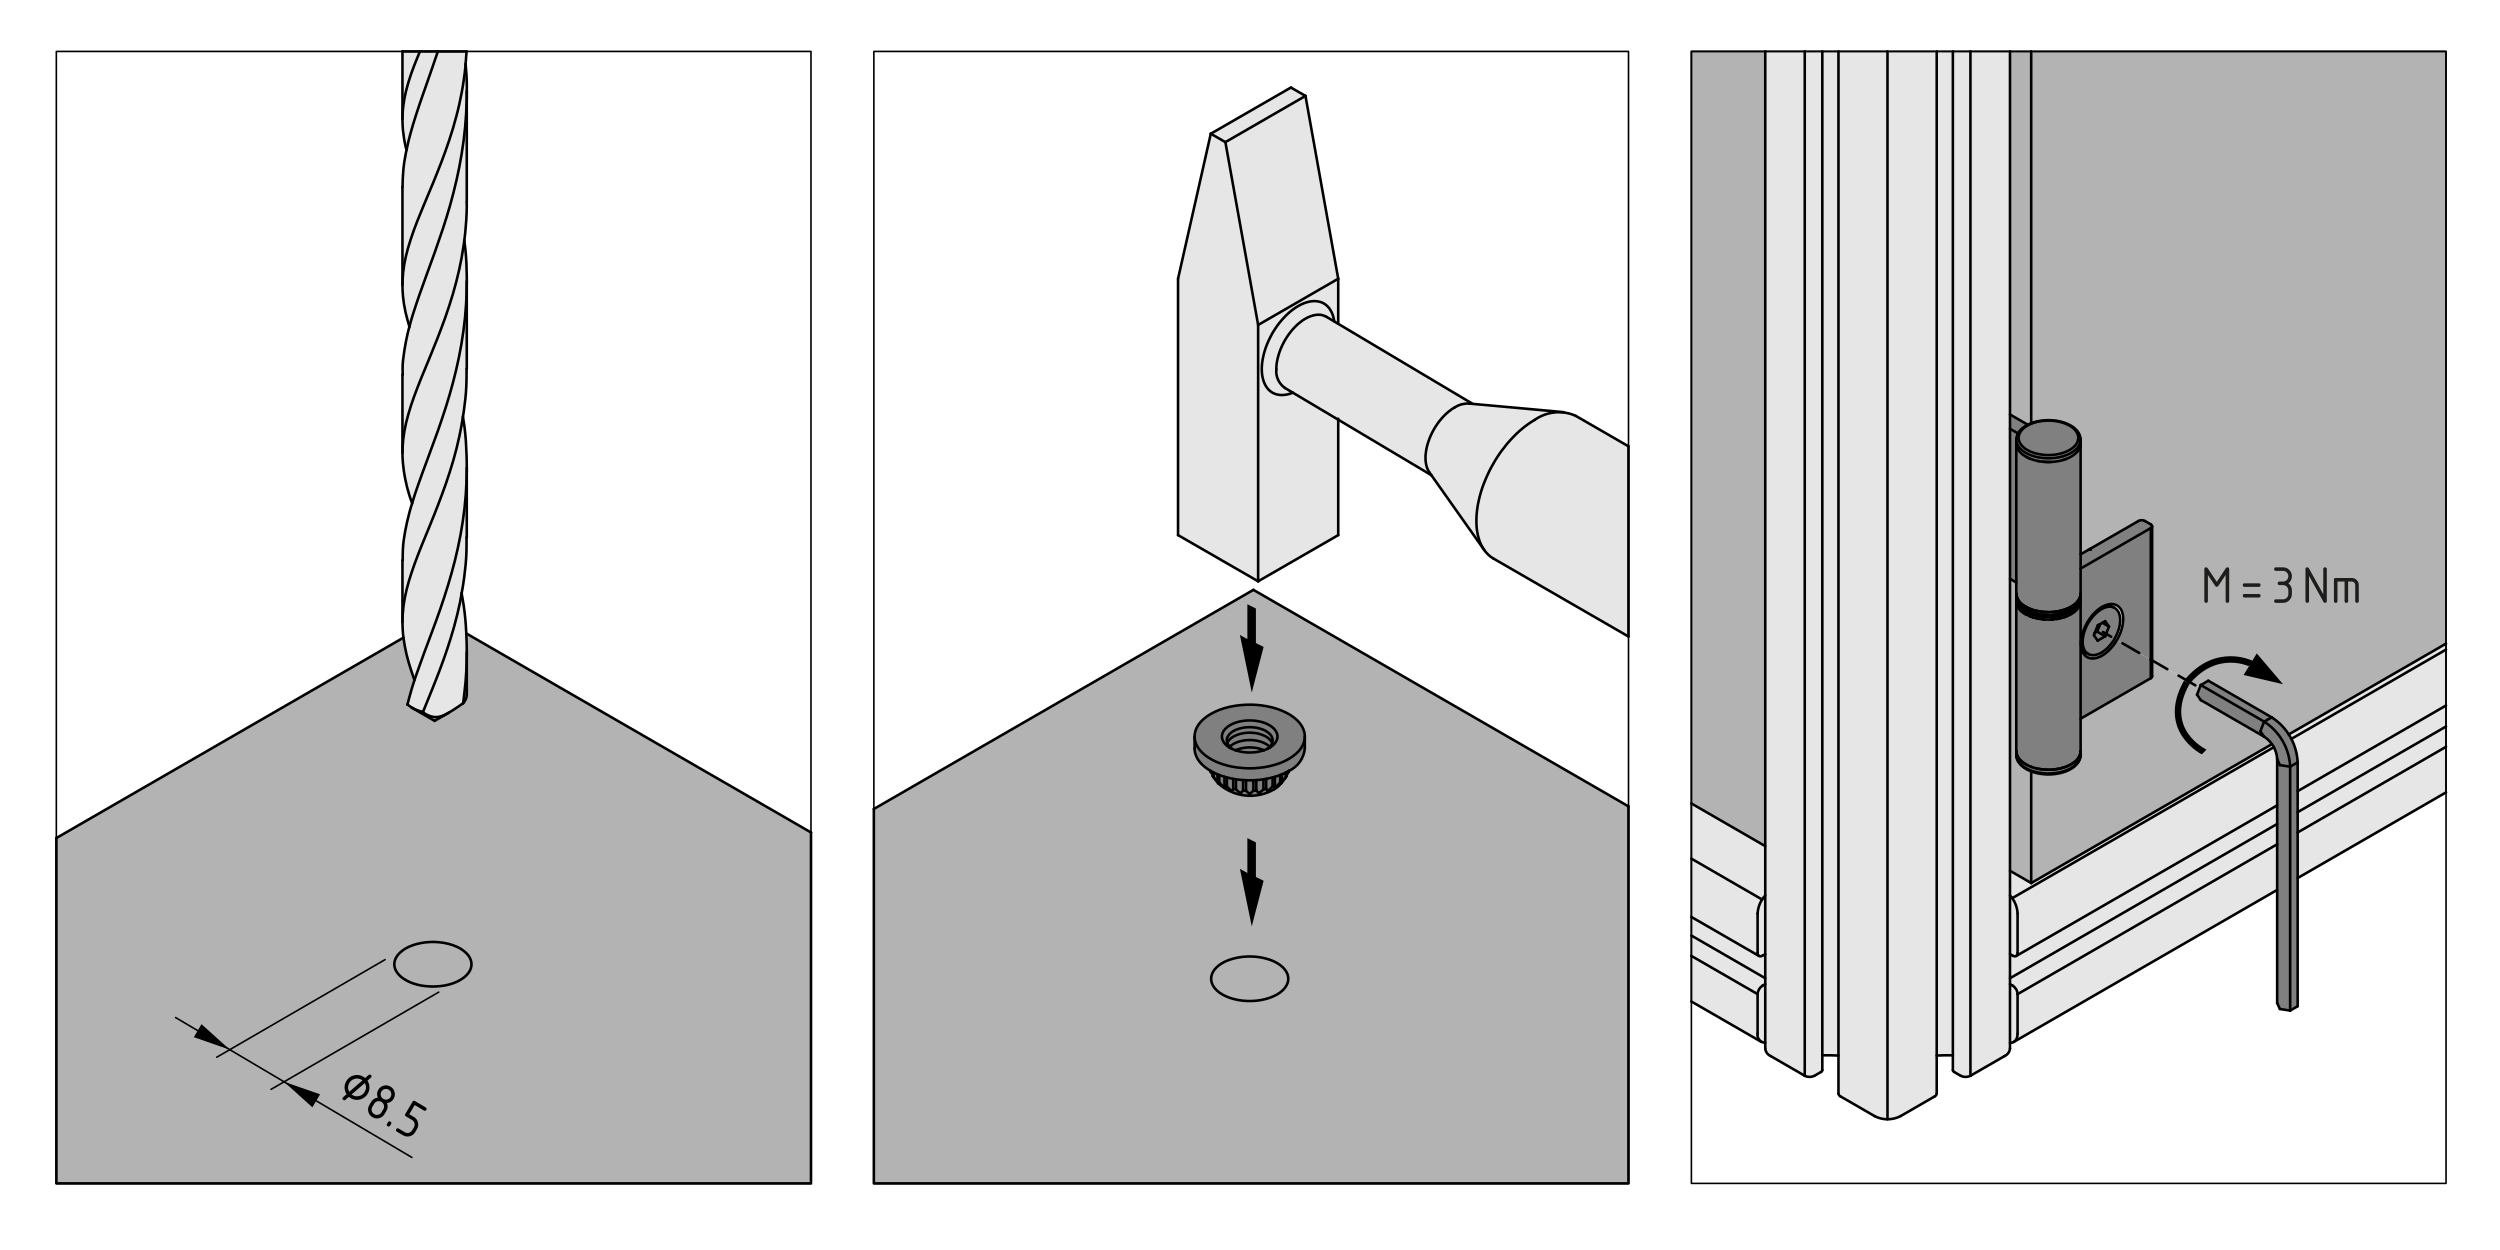 <?xml version="1.0" encoding="UTF-8"?>
<svg xmlns="http://www.w3.org/2000/svg" version="1.1" viewBox="0 0 385.512 192.756">
  <defs>
    <style>
      .cls-1, .cls-2, .cls-3 {
        fill: #000;
      }

      .cls-1, .cls-4, .cls-3, .cls-5, .cls-6, .cls-7 {
        stroke: #000;
      }

      .cls-1, .cls-4, .cls-3, .cls-6, .cls-7 {
        stroke-linecap: round;
      }

      .cls-1, .cls-4, .cls-5, .cls-6, .cls-7 {
        stroke-linejoin: round;
      }

      .cls-1, .cls-3, .cls-7 {
        stroke-width: .25px;
      }

      .cls-2, .cls-8, .cls-9, .cls-10, .cls-11 {
        stroke-width: 0px;
      }

      .cls-4 {
        stroke-dasharray: 0 0 3 2;
      }

      .cls-4, .cls-5, .cls-6, .cls-7 {
        fill: none;
      }

      .cls-4, .cls-6 {
        stroke-width: .4px;
      }

      .cls-3 {
        fill-rule: evenodd;
        stroke-miterlimit: 5;
      }

      .cls-8 {
        fill: #e6e6e6;
      }

      .cls-9 {
        fill: #1d1d1b;
      }

      .cls-10 {
        fill: gray;
      }

      .cls-11 {
        fill: #b3b3b3;
      }
    </style>
  </defs>
  <g id="Kontur_1" data-name="Kontur 1">
    <g>
      <g>
        <path class="cls-11" d="M69.22,109.889c.02-.01.03-.02.05-.03.38-.22.75-.46,1.11-.7.35-.24.69-.48,1.04-.72.34-.36.55-.83.56-1.33v-6.53c0-.96-.02-1.93-.08-2.9l53.16,30.69v54.12H8.69v-53.26l53.52-30.9c.06.43.13.86.21,1.3.15.84.36,1.69.61,2.57.26.88.57,1.78.88,2.68-.15.46-.29.92-.43,1.38-.24.8-.44,1.59-.65,2.38.69.58,1.52.97,2.4,1.14.01.01.02.02.03.04.03.04.09.1.17.16s.18.12.31.19l.28.14c.11.04.23.09.36.13.16.05.33.1.53.12.18.02.36.03.55.01s.39-.07.57-.12c.23-.07.44-.16.64-.26.19-.09.38-.19.55-.3ZM72.7,148.899v-.41l-.09-.41-.17-.41-.26-.39-.33-.36-.41-.34-.47-.32-.54-.27-.59-.24-.64-.19-.67-.15-.7-.1-.71-.05h-.72l-.72.05-.7.1-.67.15-.63.19-.6.24-.53.27-.48.32-.41.34-.33.36-.26.39-.17.41-.09.41v.41l.09.41.17.41.26.38.33.37.41.34.48.31.53.28.6.24.63.19.67.15.7.09.72.05h.72l.71-.05.7-.09.67-.15.64-.19.59-.24.54-.28.47-.31.41-.34.33-.37.26-.38.17-.41.09-.41Z"/>
        <polygon class="cls-11" points="72.7 148.489 72.7 148.899 72.61 149.309 72.44 149.719 72.18 150.099 71.85 150.469 71.44 150.809 70.97 151.119 70.43 151.399 69.84 151.639 69.2 151.829 68.53 151.979 67.83 152.069 67.12 152.119 66.4 152.119 65.68 152.069 64.98 151.979 64.31 151.829 63.68 151.639 63.08 151.399 62.55 151.119 62.07 150.809 61.66 150.469 61.33 150.099 61.07 149.719 60.9 149.309 60.81 148.899 60.81 148.489 60.9 148.079 61.07 147.669 61.33 147.279 61.66 146.919 62.07 146.579 62.55 146.259 63.08 145.989 63.68 145.749 64.31 145.559 64.98 145.409 65.68 145.309 66.4 145.259 67.12 145.259 67.83 145.309 68.53 145.409 69.2 145.559 69.84 145.749 70.43 145.989 70.97 146.259 71.44 146.579 71.85 146.919 72.18 147.279 72.44 147.669 72.61 148.079 72.7 148.489"/>
        <path class="cls-8" d="M71.98,14.959c0,.18,0,.37-.01.55-.05,1.39-.12,2.77-.25,4.14s-.31,2.73-.53,4.08-.48,2.68-.78,3.99-.63,2.6-.98,3.86c-.36,1.27-.74,2.5-1.14,3.71s-.81,2.4-1.22,3.55-.82,2.27-1.22,3.36c-.4,1.1-.79,2.16-1.15,3.2s-.7,2.05-1.01,3.03c-.21.66-.39,1.3-.56,1.94-.21-.74-.42-1.46-.59-2.19-.19-.84-.32-1.67-.4-2.49-.05-.58-.08-1.15-.08-1.73,0-.24.01-.49.02-.73.03-.82.12-1.64.26-2.47.15-.84.34-1.68.59-2.54.12-.43.25-.86.4-1.3.14-.44.3-.89.46-1.34s.34-.91.52-1.38c.18-.46.37-.93.57-1.41.19-.48.39-.97.6-1.46s.42-1,.63-1.51c.22-.51.43-1.02.65-1.55s.44-1.06.65-1.61c.22-.54.44-1.09.65-1.65.22-.56.43-1.13.63-1.7.21-.58.41-1.16.6-1.75.2-.59.39-1.19.57-1.79.18-.61.35-1.22.51-1.84.17-.62.32-1.24.46-1.87s.27-1.27.39-1.91.22-1.28.31-1.93c.1-.65.18-1.3.24-1.95.01-.14.02-.27.03-.41.05.5.09,1,.12,1.51.08,1.19.09,2.39.06,3.59Z"/>
        <path class="cls-8" d="M71.19,91.499c-.07.44-.15.89-.24,1.33-.26,1.26-.57,2.5-.9,3.72-.34,1.22-.71,2.41-1.1,3.58-.39,1.16-.8,2.3-1.22,3.4-.42,1.11-.85,2.18-1.27,3.22s-.82,2.03-1.23,3.03c-.88-.17-1.71-.56-2.4-1.14.21-.79.41-1.58.65-2.38.14-.46.28-.92.43-1.38.12-.36.25-.72.38-1.09.35-1.01.73-2.05,1.12-3.12.4-1.07.82-2.17,1.23-3.29.42-1.13.85-2.29,1.26-3.48s.81-2.41,1.19-3.66.74-2.53,1.07-3.83c.32-1.3.61-2.62.86-3.96s.45-2.7.61-4.08c.15-1.37.26-2.75.31-4.14.03-.69.04-1.38.04-2.08v10.72h-.04c.01.73.01,1.47-.01,2.2-.04,1.32-.17,2.62-.34,3.92-.11.84-.24,1.68-.4,2.51Z"/>
        <path class="cls-8" d="M62.21,98.329c-.05-.4-.09-.8-.11-1.2-.02-.39-.04-.79-.04-1.19,0-.42.02-.85.05-1.28.05-.83.16-1.66.32-2.5s.38-1.69.63-2.57c.26-.87.56-1.76.89-2.68.33-.91.7-1.86,1.09-2.83s.81-1.97,1.23-3,.85-2.09,1.27-3.19c.42-1.09.84-2.22,1.24-3.37.4-1.16.78-2.34,1.13-3.55.35-1.22.66-2.45.93-3.71.21-.99.4-1.99.55-3,.08.56.17,1.11.25,1.67.17,1.36.26,2.75.3,4.14.03.68.04,1.37.04,2.05v.03c0,.7-.01,1.39-.04,2.08-.05,1.39-.16,2.77-.31,4.14-.16,1.38-.36,2.74-.61,4.08s-.54,2.66-.86,3.96c-.33,1.3-.69,2.58-1.07,3.83s-.78,2.47-1.19,3.66-.84,2.35-1.26,3.48c-.41,1.12-.83,2.22-1.23,3.29-.39,1.07-.77,2.11-1.12,3.12-.13.37-.26.73-.38,1.09-.31-.9-.62-1.8-.88-2.68-.25-.88-.46-1.73-.61-2.57-.08-.44-.15-.87-.21-1.3Z"/>
        <path class="cls-8" d="M63.55,77.609c.14-.48.3-.97.46-1.47.33-1,.7-2.02,1.08-3.08.39-1.05.79-2.13,1.2-3.25.41-1.11.83-2.25,1.25-3.42.41-1.18.82-2.38,1.21-3.61s.76-2.49,1.1-3.78c.34-1.28.65-2.59.92-3.92s.51-2.68.69-4.04c.19-1.36.33-2.74.41-4.12.08-1.18.11-2.36.11-3.55v13.49h-.03c0,.89,0,1.78-.04,2.66-.06,1.31-.2,2.62-.39,3.91-.04.28-.08.55-.13.83-.15,1.01-.34,2.01-.55,3-.27,1.26-.58,2.49-.93,3.71-.35,1.21-.73,2.39-1.13,3.55-.4,1.15-.82,2.28-1.24,3.37-.42,1.1-.85,2.16-1.27,3.19s-.84,2.03-1.23,3-.76,1.92-1.09,2.83c-.33.92-.63,1.81-.89,2.68-.25.88-.47,1.73-.63,2.57s-.27,1.67-.32,2.5c-.03.43-.05.86-.05,1.28v-9.56h.04c0-.58-.01-1.15.03-1.73.04-.91.18-1.82.35-2.75.17-.92.39-1.86.64-2.82.13-.49.27-.98.43-1.47Z"/>
        <path class="cls-8" d="M71.98,42.759v.61c0,1.19-.03,2.37-.11,3.55-.08,1.38-.22,2.76-.41,4.12-.18,1.36-.42,2.71-.69,4.04s-.58,2.64-.92,3.92c-.34,1.29-.71,2.55-1.1,3.78s-.8,2.43-1.21,3.61c-.42,1.17-.84,2.31-1.25,3.42-.41,1.12-.81,2.2-1.2,3.25-.38,1.06-.75,2.08-1.08,3.08-.16.5-.32.99-.46,1.47-.14-.38-.27-.77-.4-1.15-.28-.89-.49-1.74-.66-2.58s-.29-1.67-.36-2.5c-.04-.51-.07-1.03-.07-1.54,0-.31.01-.62.03-.93.04-.82.13-1.65.28-2.48.15-.84.35-1.69.6-2.55.24-.87.54-1.75.86-2.66.33-.91.7-1.85,1.08-2.81.39-.96.8-1.95,1.23-2.98.42-1.02.85-2.08,1.28-3.16.43-1.09.85-2.21,1.26-3.36.4-1.15.79-2.33,1.15-3.54.35-1.21.68-2.44.96-3.7.28-1.25.52-2.53.7-3.82.04-.25.07-.5.11-.75.07.5.13,1.01.18,1.51.14,1.37.19,2.76.2,4.15Z"/>
        <path class="cls-8" d="M71.6,37.099c-.04.25-.07.5-.11.75-.18,1.29-.42,2.57-.7,3.82-.28,1.26-.61,2.49-.96,3.7-.36,1.21-.75,2.39-1.15,3.54-.41,1.15-.83,2.27-1.26,3.36-.43,1.08-.86,2.14-1.28,3.16-.43,1.03-.84,2.02-1.23,2.98-.38.96-.75,1.9-1.08,2.81-.32.91-.62,1.79-.86,2.66-.25.86-.45,1.71-.6,2.55-.15.83-.24,1.66-.28,2.48-.02.31-.03.62-.03.93v-12.05h.04c-.01-.3-.02-.6-.02-.9,0-.91.11-1.82.26-2.75.14-.92.32-1.85.54-2.8.08-.32.16-.64.25-.97.17-.64.35-1.28.56-1.94.31-.98.65-1.99,1.01-3.03s.75-2.1,1.15-3.2c.4-1.09.81-2.21,1.22-3.36s.82-2.34,1.22-3.55.78-2.44,1.14-3.71c.35-1.26.68-2.55.98-3.86s.56-2.64.78-3.99.4-2.71.53-4.08.2-2.75.25-4.14c.01-.18.01-.37.01-.55v16.18h-.01c.01.27.01.55.01.83-.01.65-.04,1.31-.08,1.97-.04.65-.1,1.31-.16,1.96-.04.4-.09.8-.14,1.2Z"/>
        <path class="cls-8" d="M71.9,97.679c.06.97.08,1.94.08,2.9,0,.34,0,.66-.01,1-.01,1.15-.07,2.3-.17,3.44s-.24,2.28-.38,3.42c-.35.24-.69.48-1.04.72-.36.24-.73.48-1.11.7-.02.01-.03.02-.05.03-.17.11-.36.21-.55.3-.2.1-.41.19-.64.26-.18.05-.38.1-.57.12s-.37.01-.55-.01c-.2-.02-.37-.07-.53-.12-.13-.04-.25-.09-.36-.13l-.28-.14c-.13-.07-.23-.13-.31-.19s-.14-.12-.17-.16c-.01-.02-.02-.03-.03-.04.41-1,.81-1.99,1.23-3.03s.85-2.11,1.27-3.22c.42-1.1.83-2.24,1.22-3.4.39-1.17.76-2.36,1.1-3.58.33-1.22.64-2.46.9-3.72.09-.44.17-.89.24-1.33.11.59.21,1.19.3,1.78.21,1.36.33,2.74.4,4.13.01.09.01.18.01.27Z"/>
        <path class="cls-8" d="M62.69,23.129c.16-.82.36-1.66.6-2.52.26-.97.57-1.97.9-2.99s.68-2.06,1.06-3.13c.37-1.07.76-2.16,1.15-3.29.37-1.06.75-2.15,1.12-3.27h4.42c-.01.12-.01.24-.02.36-.03.52-.07,1.04-.12,1.56v.01c-.01.14-.02.27-.03.41-.06.65-.14,1.3-.24,1.95-.09.65-.19,1.29-.31,1.93s-.25,1.28-.39,1.91-.29,1.25-.46,1.87c-.16.62-.33,1.23-.51,1.84-.18.6-.37,1.2-.57,1.79-.19.59-.39,1.17-.6,1.75-.2.57-.41,1.14-.63,1.7-.21.56-.43,1.11-.65,1.65-.21.55-.43,1.08-.65,1.61s-.43,1.04-.65,1.55c-.21.51-.42,1.02-.63,1.51s-.41.98-.6,1.46c-.2.48-.39.95-.57,1.41-.18.47-.36.93-.52,1.38s-.32.9-.46,1.34c-.15.44-.28.87-.4,1.3-.25.86-.44,1.7-.59,2.54-.14.83-.23,1.65-.26,2.47-.01.24-.02.49-.02.73v-15.13h.01c.02-.85.04-1.7.12-2.55.08-.93.23-1.85.42-2.8.02-.12.05-.23.08-.35Z"/>
        <path class="cls-8" d="M64.75,7.929h2.77c-.37,1.12-.75,2.21-1.12,3.27-.39,1.13-.78,2.22-1.15,3.29-.38,1.07-.73,2.11-1.06,3.13s-.64,2.02-.9,2.99c-.24.86-.44,1.7-.6,2.52-.05-.18-.1-.37-.15-.55-.1-.42-.17-.84-.24-1.25-.06-.41-.12-.82-.16-1.23s-.06-.82-.07-1.22c0-.15-.01-.29-.01-.44v-.07c0-.23.01-.47.02-.71.02-.41.05-.81.1-1.22s.11-.82.18-1.23c.08-.42.17-.83.27-1.25.11-.42.22-.84.35-1.27s.27-.86.42-1.3.32-.88.49-1.33.36-.91.55-1.37c.1-.25.21-.5.31-.76Z"/>
        <path class="cls-8" d="M64.75,7.929c-.1.26-.21.51-.31.76-.19.46-.38.92-.55,1.37s-.34.89-.49,1.33-.29.87-.42,1.3-.24.85-.35,1.27c-.1.42-.19.83-.27,1.25-.07.41-.13.82-.18,1.23s-.08.81-.1,1.22c-.01.24-.02.48-.02.71V7.929h2.69Z"/>
      </g>
      <g>
        <polyline class="cls-6" points="71.98 31.139 71.98 14.959 71.98 14.059"/>
        <polyline class="cls-6" points="71.98 56.869 71.98 56.859 71.98 43.369"/>
        <line class="cls-6" x1="71.98" y1="82.869" x2="71.98" y2="72.149"/>
        <line class="cls-6" x1="71.98" y1="107.109" x2="71.98" y2="100.579"/>
        <line class="cls-6" x1="62.06" y1="86.379" x2="62.06" y2="95.939"/>
        <line class="cls-6" x1="62.06" y1="57.789" x2="62.06" y2="69.839"/>
        <line class="cls-6" x1="62.06" y1="28.829" x2="62.06" y2="43.959"/>
        <line class="cls-6" x1="62.06" y1="7.929" x2="62.06" y2="18.369"/>
        <line class="cls-6" x1="63.51" y1="109.139" x2="67.02" y2="111.159"/>
        <line class="cls-6" x1="67.02" y1="111.159" x2="69.22" y2="109.889"/>
        <polygon class="cls-6" points="62.55 151.119 63.08 151.399 63.68 151.639 64.31 151.829 64.98 151.979 65.68 152.069 66.4 152.119 67.12 152.119 67.83 152.069 68.53 151.979 69.2 151.829 69.84 151.639 70.43 151.399 70.97 151.119 71.44 150.809 71.85 150.469 72.18 150.099 72.44 149.719 72.61 149.309 72.7 148.899 72.7 148.489 72.61 148.079 72.44 147.669 72.18 147.279 71.85 146.919 71.44 146.579 70.97 146.259 70.43 145.989 69.84 145.749 69.2 145.559 68.53 145.409 67.83 145.309 67.12 145.259 66.4 145.259 65.68 145.309 64.98 145.409 64.31 145.559 63.68 145.749 63.08 145.989 62.55 146.259 62.07 146.579 61.66 146.919 61.33 147.279 61.07 147.669 60.9 148.079 60.81 148.489 60.81 148.899 60.9 149.309 61.07 149.719 61.33 150.099 61.66 150.469 62.07 150.809 62.55 151.119"/>
        <path class="cls-6" d="M63.91,104.879c-.31-.9-.62-1.8-.88-2.68-.25-.88-.46-1.73-.61-2.57-.08-.44-.15-.87-.21-1.3-.05-.4-.09-.8-.11-1.2-.02-.39-.04-.79-.04-1.19,0-.42.02-.85.05-1.28.05-.83.16-1.66.32-2.5s.38-1.69.63-2.57c.26-.87.56-1.76.89-2.68.33-.91.7-1.86,1.09-2.83s.81-1.97,1.23-3,.85-2.09,1.27-3.19c.42-1.09.84-2.22,1.24-3.37.4-1.16.78-2.34,1.13-3.55.35-1.22.66-2.45.93-3.71.21-.99.4-1.99.55-3,.05-.28.09-.55.13-.83.19-1.29.33-2.6.39-3.91.04-.88.04-1.77.04-2.66"/>
        <path class="cls-6" d="M67.52,7.929c-.37,1.12-.75,2.21-1.12,3.27-.39,1.13-.78,2.22-1.15,3.29-.38,1.07-.73,2.11-1.06,3.13s-.64,2.02-.9,2.99c-.24.86-.44,1.7-.6,2.52-.03.12-.06.23-.08.35-.19.95-.34,1.87-.42,2.8-.08.85-.1,1.7-.12,2.55"/>
        <path class="cls-6" d="M62.69,23.149v-.02c-.05-.18-.1-.37-.15-.55-.1-.42-.17-.84-.24-1.25-.06-.41-.12-.82-.16-1.23s-.06-.82-.07-1.22c0-.15-.01-.29-.01-.44v-.07c0-.23.01-.47.02-.71.02-.41.05-.81.1-1.22s.11-.82.18-1.23c.08-.42.17-.83.27-1.25.11-.42.22-.84.35-1.27s.27-.86.42-1.3.32-.88.49-1.33.36-.91.55-1.37c.1-.25.21-.5.31-.76"/>
        <path class="cls-6" d="M71.38,64.219c0,.01,0,.03.01.04.08.56.17,1.11.25,1.67.17,1.36.26,2.75.3,4.14.03.68.04,1.37.04,2.05v.03c0,.7-.01,1.39-.04,2.08-.05,1.39-.16,2.77-.31,4.14-.16,1.38-.36,2.74-.61,4.08s-.54,2.66-.86,3.96c-.33,1.3-.69,2.58-1.07,3.83s-.78,2.47-1.19,3.66-.84,2.35-1.26,3.48c-.41,1.12-.83,2.22-1.23,3.29-.39,1.07-.77,2.11-1.12,3.12-.13.37-.26.73-.38,1.09-.15.46-.29.92-.43,1.38-.24.8-.44,1.59-.65,2.38"/>
        <path class="cls-6" d="M63.56,77.639c0-.01-.01-.02-.01-.03-.14-.38-.27-.77-.4-1.15-.28-.89-.49-1.74-.66-2.58s-.29-1.67-.36-2.5c-.04-.51-.07-1.03-.07-1.54,0-.31.01-.62.03-.93.04-.82.13-1.65.28-2.48.15-.84.35-1.69.6-2.55.24-.87.54-1.75.86-2.66.33-.91.7-1.85,1.08-2.81.39-.96.8-1.95,1.23-2.98.42-1.02.85-2.08,1.28-3.16.43-1.09.85-2.21,1.26-3.36.4-1.15.79-2.33,1.15-3.54.35-1.21.68-2.44.96-3.7.28-1.25.52-2.53.7-3.82.04-.25.07-.5.11-.75.05-.4.1-.8.14-1.2.06-.65.12-1.31.16-1.96.04-.66.07-1.32.08-1.97,0-.28,0-.56-.01-.83"/>
        <path class="cls-6" d="M71.59,37.039c0,.02.01.04.01.06.07.5.13,1.01.18,1.51.14,1.37.19,2.76.2,4.15v.61c0,1.19-.03,2.37-.11,3.55-.08,1.38-.22,2.76-.41,4.12-.18,1.36-.42,2.71-.69,4.04s-.58,2.64-.92,3.92c-.34,1.29-.71,2.55-1.1,3.78s-.8,2.43-1.21,3.61c-.42,1.17-.84,2.31-1.25,3.42-.41,1.12-.81,2.2-1.2,3.25-.38,1.06-.75,2.08-1.08,3.08-.16.5-.32.99-.46,1.47-.16.49-.3.98-.43,1.47-.25.96-.47,1.9-.64,2.82-.17.93-.31,1.84-.35,2.75-.04.58-.03,1.15-.03,1.73"/>
        <path class="cls-6" d="M71.42,108.439c.34-.36.55-.83.56-1.33"/>
        <path class="cls-6" d="M65.23,109.779c.41-1,.81-1.99,1.23-3.03s.85-2.11,1.27-3.22c.42-1.1.83-2.24,1.22-3.4.39-1.17.76-2.36,1.1-3.58.33-1.22.64-2.46.9-3.72.09-.44.17-.89.24-1.33.16-.83.29-1.67.4-2.51.17-1.3.3-2.6.34-3.92.02-.73.02-1.47.01-2.2"/>
        <path class="cls-6" d="M71.8,9.849c.05-.52.09-1.04.12-1.56.01-.12.01-.24.02-.36"/>
        <path class="cls-6" d="M63.14,50.409c0-.01-.01-.03-.01-.04-.21-.74-.42-1.46-.59-2.19-.19-.84-.32-1.67-.4-2.49-.05-.58-.08-1.15-.08-1.73,0-.24.01-.49.02-.73.03-.82.12-1.64.26-2.47.15-.84.34-1.68.59-2.54.12-.43.25-.86.4-1.3.14-.44.3-.89.46-1.34s.34-.91.52-1.38c.18-.46.37-.93.57-1.41.19-.48.39-.97.6-1.46s.42-1,.63-1.51c.22-.51.43-1.02.65-1.55s.44-1.06.65-1.61c.22-.54.44-1.09.65-1.65.22-.56.43-1.13.63-1.7.21-.58.41-1.16.6-1.75.2-.59.39-1.19.57-1.79.18-.61.35-1.22.51-1.84.17-.62.32-1.24.46-1.87s.27-1.27.39-1.91.22-1.28.31-1.93c.1-.65.18-1.3.24-1.95.01-.14.02-.27.03-.41"/>
        <path class="cls-6" d="M71.8,9.849v.01c.05.5.09,1,.12,1.51.08,1.19.09,2.39.06,3.59,0,.18,0,.37-.01.55-.05,1.39-.12,2.77-.25,4.14s-.31,2.73-.53,4.08-.48,2.68-.78,3.99-.63,2.6-.98,3.86c-.36,1.27-.74,2.5-1.14,3.71s-.81,2.4-1.22,3.55-.82,2.27-1.22,3.36c-.4,1.1-.79,2.16-1.15,3.2s-.7,2.05-1.01,3.03c-.21.66-.39,1.3-.56,1.94-.09.33-.17.65-.25.97-.22.95-.4,1.88-.54,2.8-.15.93-.26,1.84-.26,2.75,0,.3.01.6.02.9"/>
        <path class="cls-6" d="M71.18,91.419c0,.03.01.05.01.08.11.59.21,1.19.3,1.78.21,1.36.33,2.74.4,4.13.01.09.01.18.01.27.06.97.08,1.94.08,2.9,0,.34,0,.66-.01,1-.01,1.15-.07,2.3-.17,3.44s-.24,2.28-.38,3.42"/>
        <path class="cls-6" d="M62.83,108.639c.69.58,1.52.97,2.4,1.14"/>
        <path class="cls-6" d="M71.42,108.439c-.35.24-.69.48-1.04.72-.36.24-.73.48-1.11.7-.02.01-.03.02-.05.03-.17.11-.36.21-.55.3-.2.1-.41.19-.64.26-.18.05-.38.1-.57.12s-.37.01-.55-.01c-.2-.02-.37-.07-.53-.12-.13-.04-.25-.09-.36-.13l-.28-.14c-.13-.07-.23-.13-.31-.19s-.14-.12-.17-.16c-.01-.02-.02-.03-.03-.04"/>
        <polyline class="cls-6" points="62.22 98.329 62.21 98.329 8.69 129.229"/>
        <line class="cls-6" x1="125.06" y1="128.369" x2="71.9" y2="97.679"/>
        <polyline class="cls-6" points="125.06 128.369 125.06 182.489 8.69 182.489 8.69 129.229"/>
        <polyline class="cls-6" points="62.06 7.929 64.75 7.929 67.52 7.929 71.94 7.929"/>
      </g>
    </g>
  </g>
  <g id="Kontur_2" data-name="Kontur 2">
    <g>
      <g>
        <path class="cls-11" d="M187,119.479v.18c.04.07.1.14.15.21,0,.01.01.02.02.03l.09.11.63.82c2.36,2.12,5.8,2.49,8.55.91.42-.23.79-.54,1.09-.91l.63-.82.09-.11c.01-.01.02-.02.02-.03.06-.07.11-.14.16-.21v-.18l.29-.46c.01-.05.03-.09.04-.14,1.38-.64,2.31-1.96,2.45-3.46v-1.97l-.06-.5-.16-.49-.23-.48-.32-.46-.4-.44-.48-.41-.54-.39-.61-.35-.67-.31-.72-.28-.76-.23-.8-.18-.83-.14-.85-.09-.85-.04-.87.02-.85.06-.84.11-.81.16-.79.21-.74.25-.69.3-.64.33-.58.37-.51.4-.44.43-.36.45-.28.47-.19.49-.11.49-.02.5v1.85l.06.49.16.49.23.48.32.46.4.44.48.42.54.38.6.35v.42ZM251.12,124.349v58.14h-116.37v-57.74l58.53-33.79,57.84,33.39ZM198.65,151.139v-.42l-.08-.41-.18-.4-.25-.39-.34-.37-.4-.34-.48-.31-.54-.28-.59-.23-.64-.19-.67-.15-.7-.1-.71-.05h-.72l-.71.05-.7.1-.67.15-.64.19-.59.23-.54.28-.48.31-.4.34-.34.37-.25.39-.17.4-.09.41v.42l.09.41.17.4.25.39.34.37.4.34.48.31.54.27.59.24.64.19.67.15.7.1.71.05h.72l.71-.05.7-.1.67-.15.64-.19.59-.24.54-.27.48-.31.4-.34.34-.37.25-.39.18-.4.08-.41Z"/>
        <path class="cls-8" d="M251.12,68.829v29.33l-20.83-12.03-.09-.06-.38-.25-.34-.3-.32-.34-.29-.36v-.01l-.27-.42-.23-.44-.2-.48-.16-.51-.14-.55-.1-.56-.07-.6-.03-.62v-.64l.03-.65.07-.68.1-.68.14-.7.16-.7.2-.72.23-.71.27-.71.29-.71.32-.71.34-.7.38-.68.39-.68.42-.66.44-.64.47-.61.47-.6.5-.57.51-.54.52-.52.53-.48.54-.45.55-.41.55-.38.55-.34c1.3-.92,2.86-1.32,4.4-1.16.66.07,1.32.24,1.95.53l8.13,4.7Z"/>
        <path class="cls-8" d="M241.04,63.549v.05c-1.54-.16-3.1.24-4.4,1.16l-.55.34-.55.38-.55.41-.54.45-.53.48-.52.52-.51.54-.5.57-.47.6-.47.61-.44.64-.42.66-.39.68-.38.68-.34.7-.32.71-.29.71-.27.71-.23.71-.2.72-.16.7-.14.7-.1.68-.07.68-.03.65v.64l.03.62.07.6.1.56.14.55.16.51.2.48.23.44.27.42-8.15-11.54h-.01l-.29-.42-.18-.3-.15-.33-.12-.36-.08-.4-.06-.41-.01-.45.01-.46.06-.48.08-.49.12-.5.15-.5.18-.51.21-.5.24-.5.26-.48.29-.47.31-.46.33-.43.35-.41.36-.38.38-.36.38-.31.39-.29.39-.24c.67-.43,1.45-.64,2.25-.6l.51.05,13.97,1.27Z"/>
        <path class="cls-8" d="M206.36,64.719l-6.99-4.16-1.24-.74c-.93-.66-1.44-1.77-1.31-2.9l.01-.47.05-.47.09-.49.12-.5.15-.51.18-.5.21-.51.24-.49.26-.49.29-.47.31-.46.33-.43.35-.41.36-.38.37-.35.39-.32.38-.29.4-.24.39-.21.39-.16.38-.12.37-.08.36-.04.35.01.33.05.31.1.29.13,1.25.74.62.37,20.72,12.34v.01l-.51-.05c-.8-.04-1.58.17-2.25.6l-.39.24-.39.29-.38.31-.38.36-.36.38-.35.41-.33.43-.31.46-.29.47-.26.48-.24.5-.21.5-.18.51-.15.5-.12.5-.08.49-.06.48-.01.46.01.45.06.41.08.4.12.36.15.33.18.3.29.42-14.35-8.55Z"/>
        <polygon class="cls-8" points="206.36 64.719 206.36 82.519 194.01 89.639 194.01 50.109 206.36 42.979 206.36 49.909 206.35 49.929 205.73 49.559 205.74 49.549 205.73 49.459 205.64 49.009 205.52 48.589 205.37 48.199 205.18 47.849 204.97 47.529 204.72 47.249 204.45 46.999 204.15 46.799 203.83 46.639 203.48 46.529 203.12 46.459 202.73 46.429 202.33 46.449 201.92 46.509 201.49 46.619 201.06 46.769 200.62 46.959 200.18 47.199 199.74 47.469 199.31 47.779 198.87 48.129 198.45 48.509 198.04 48.929 197.64 49.369 197.25 49.839 196.88 50.339 196.54 50.849 196.21 51.379 195.92 51.929 195.64 52.489 195.4 53.049 195.18 53.619 195 54.189 194.85 54.749 194.73 55.309 194.64 55.859 194.59 56.399 194.57 56.919 194.59 57.409 194.64 57.889 194.73 58.339 194.85 58.759 195 59.149 195.18 59.499 195.4 59.819 195.64 60.109 195.92 60.349 196.21 60.549 196.54 60.709 196.88 60.819 197.25 60.889 197.64 60.919 198.04 60.899 198.45 60.839 198.87 60.729 199.31 60.579 199.37 60.559 206.36 64.719"/>
        <polygon class="cls-8" points="201.31 14.789 206.36 42.979 194.01 50.109 188.96 21.919 201.31 14.789"/>
        <path class="cls-8" d="M205.73,49.459l.01.09-.01.01-1.25-.74-.29-.13-.31-.1-.33-.05-.35-.01-.36.04-.37.08-.38.12-.39.16-.39.21-.4.24-.38.29-.39.32-.37.35-.36.38-.35.41-.33.43-.31.46-.29.47-.26.49-.24.49-.21.51-.18.5-.15.51-.12.5-.09.49-.05.47-.01.47c-.13,1.13.38,2.24,1.31,2.9l1.24.74-.06.02-.44.15-.42.11-.41.06-.4.02-.39-.03-.37-.07-.34-.11-.33-.16-.29-.2-.28-.24-.24-.29-.22-.32-.18-.35-.15-.39-.12-.42-.09-.45-.05-.48-.02-.49.02-.52.05-.54.09-.55.12-.56.15-.56.18-.57.22-.57.24-.56.28-.56.29-.55.33-.53.34-.51.37-.5.39-.47.4-.44.41-.42.42-.38.44-.35.43-.31.44-.27.44-.24.44-.19.43-.15.43-.11.41-.06.4-.02.39.03.36.07.35.11.32.16.3.2.27.25.25.28.21.32.19.35.15.39.12.42.09.45Z"/>
        <polygon class="cls-8" points="201.31 14.789 188.96 21.919 186.71 20.619 199.06 13.499 201.31 14.789"/>
        <path class="cls-10" d="M201.21,113.569v1.85c-.14,1.5-1.07,2.82-2.45,3.46-.01.01-.03.01-.04.02l-.64.33-.4.17-.28.12h-.01l-.74.26-.05.01-.36.1-.38.09-.61.12-.2.04-.22.03-.62.09-.48.03-.37.03h-.08l-.78.01-.36-.02-.45-.02h-.05l-.85-.08-.2-.03-.42-.07-.21-.04-.77-.18-.03-.01-.34-.1-.42-.13-.38-.14-.28-.11-.06-.02-.51-.23-.16-.08-.01-.01-.6-.35-.54-.38-.48-.42-.4-.44-.32-.46-.23-.48-.16-.49-.06-.49v-1.85l.06.49.16.49.23.48.32.46.4.44.48.42.54.38.61.35.67.32.72.27.76.23.8.19.83.13.85.09.86.04.86-.01.85-.07.84-.11.81-.16.79-.21.74-.25.69-.29.64-.34.58-.37.51-.4.44-.42.36-.46.28-.47.19-.48.11-.5.02-.37Z"/>
        <path class="cls-10" d="M201.15,112.949l.06.5v.12l-.02.37-.11.5-.19.48-.28.47-.36.46-.44.42-.51.4-.58.37-.64.34-.69.29-.74.25-.79.21-.81.16-.84.11-.85.07-.86.01-.86-.04-.85-.09-.83-.13-.8-.19-.76-.23-.72-.27-.67-.32-.61-.35-.54-.38-.48-.42-.4-.44-.32-.46-.23-.48-.16-.49-.06-.49.02-.5.11-.49.19-.49.28-.47.36-.45.44-.43.51-.4.58-.37.64-.33.69-.3.74-.25.79-.21.81-.16.84-.11.85-.06.87-.02.85.04.85.09.83.14.8.18.76.23.72.28.67.31.61.35.54.39.48.41.4.44.32.46.23.48.16.49ZM196.99,113.749v-.35l-.09-.35-.17-.34-.26-.32-.33-.3-.4-.27-.46-.23-.51-.19-.56-.15-.59-.1-.6-.05h-.62l-.6.05-.59.1-.55.15-.52.19-.46.23-.4.27-.33.3-.26.32-.17.34-.09.35v.35l.09.35.17.34.26.32.33.3.27.18h.01l.12.08.26.13.03.02.17.08.38.14h.01l.13.05.55.15.59.1.6.05h.62l.6-.05.59-.1.56-.15.12-.05h.01l.38-.14.17-.08.03-.02.26-.13.12-.08h.01l.27-.18.33-.3.26-.32.17-.34.09-.35Z"/>
        <path class="cls-10" d="M198.25,119.899l-.09.11-.55.69c-.01.01-.03.03-.04.05-.01.01-.02.01-.02.02-.01.01-.02.01-.02.02l-.01.01c-.01,0-.01.01-.01.01v-.01l.17-.33v-1.07l.4-.17.64-.33v.12l-.29.46v.18c-.05.07-.1.14-.16.21,0,.01-.01.02-.02.03Z"/>
        <polygon class="cls-11" points="198.65 150.719 198.65 151.139 198.57 151.549 198.39 151.949 198.14 152.339 197.8 152.709 197.4 153.049 196.92 153.359 196.38 153.629 195.79 153.869 195.15 154.059 194.48 154.209 193.78 154.309 193.07 154.359 192.35 154.359 191.64 154.309 190.94 154.209 190.27 154.059 189.63 153.869 189.04 153.629 188.5 153.359 188.02 153.049 187.62 152.709 187.28 152.339 187.03 151.949 186.86 151.549 186.77 151.139 186.77 150.719 186.86 150.309 187.03 149.909 187.28 149.519 187.62 149.149 188.02 148.809 188.5 148.499 189.04 148.219 189.63 147.989 190.27 147.799 190.94 147.649 191.64 147.549 192.35 147.499 193.07 147.499 193.78 147.549 194.48 147.649 195.15 147.799 195.79 147.989 196.38 148.219 196.92 148.499 197.4 148.809 197.8 149.149 198.14 149.519 198.39 149.909 198.57 150.309 198.65 150.719"/>
        <path class="cls-10" d="M198.16,120.009l-.63.82c-.3.37-.67.68-1.09.91-2.75,1.58-6.19,1.21-8.55-.91l-.63-.82.55.69c.01.01.02.02.03.04l.03.03.01.01.02.02s.01,0,.01.01v-.01l-.17-.33c.09.07.18.14.28.21l.66.69c.01.02.02.03.04.04,0,.01.02.02.03.03,0,0,.01,0,.01.01.01,0,.02.01.02.01.01,0,.02.01.02.01h.01c.01,0,.01-.01.01-.01v-.32c.12.06.24.11.37.16l.63.6c.01.01.03.02.04.03s.02.01.03.02c.01,0,.02.01.02.01.01.01.02.01.03.01h.03c.02,0,.02-.01.03-.01l.17-.33c.14.04.28.07.42.1l.57.51c.01.01.02.01.04.02.01.01.02.01.03.02q.01,0,.02.01h.07c.02-.01.03-.02.04-.02l.33-.37c.15.02.3.03.45.04l.47.42c.01.01.02.02.03.02.01.01.02.01.03.01q.01.01.02.01h.03c.01,0,.02,0,.03-.01h.02c.02-.01.03-.02.04-.03l.47-.42c.15-.01.3-.02.45-.04l.33.37c.01,0,.02.01.03.01,0,.01.01.01.02.01h.05c.01,0,.02-.01.02-.01.01,0,.02-.01.03-.01.02-.01.03-.02.05-.03l.57-.51c.14-.03.28-.06.42-.1l.17.33c.01,0,.01.01.02.01h.06l.02-.02c.01,0,.02-.01.03-.01.02-.01.03-.03.05-.04l.64-.6c.12-.05.24-.1.36-.16v.32s0,.01.01.01h.02c0-.01.01-.01.02-.01,0-.01.01-.01.02-.02l.02-.02c.02-.01.04-.03.05-.05l.66-.69c.1-.07.19-.14.28-.21l-.17.33v.01s0-.01.01-.01l.01-.01c0-.01.01-.01.02-.02,0-.01.01-.01.02-.02.01-.02.03-.04.04-.05l.55-.69Z"/>
        <path class="cls-10" d="M197.68,119.409v1.06c-.09.07-.18.14-.28.21v-1.16l.28-.12v.01Z"/>
        <path class="cls-10" d="M197.4,119.519v1.16l-.66.69c-.01.02-.03.04-.05.05l-.02.02c-.01.01-.02.01-.02.02-.01,0-.02,0-.02.01h-.02c-.01,0-.01-.01-.01-.01v-1.67l.05-.01.74-.26h.01Z"/>
        <polygon class="cls-10" points="189.25 114.609 189.34 114.809 189.42 114.919 189.55 115.109 189.62 115.169 189.56 115.239 189.55 115.239 189.28 115.059 188.95 114.759 188.69 114.439 188.52 114.099 188.43 113.749 188.43 113.399 188.52 113.049 188.69 112.709 188.95 112.389 189.28 112.089 189.68 111.819 190.14 111.589 190.66 111.399 191.21 111.249 191.8 111.149 192.4 111.099 193.02 111.099 193.62 111.149 194.21 111.249 194.77 111.399 195.28 111.589 195.74 111.819 196.14 112.089 196.47 112.389 196.73 112.709 196.9 113.049 196.99 113.399 196.99 113.749 196.9 114.099 196.73 114.439 196.47 114.759 196.14 115.059 195.87 115.239 195.86 115.239 195.8 115.169 195.87 115.109 196.08 114.809 196.17 114.609 196.21 114.499 196.25 114.179 196.21 113.859 196.08 113.549 195.87 113.249 195.58 112.979 195.22 112.729 194.79 112.519 194.32 112.359 193.81 112.229 193.26 112.159 192.71 112.129 192.16 112.159 191.62 112.229 191.1 112.359 190.63 112.519 190.2 112.729 189.84 112.979 189.55 113.249 189.34 113.549 189.21 113.859 189.17 114.179 189.21 114.499 189.25 114.609"/>
        <path class="cls-10" d="M196.6,119.789v1.35c-.12.06-.24.11-.36.16v-1.41l.36-.1Z"/>
        <polygon class="cls-10" points="196.21 113.859 196.25 114.179 196.21 114.499 196.17 114.609 196.08 114.399 195.87 114.099 195.58 113.829 195.22 113.579 194.79 113.379 194.32 113.209 193.81 113.079 193.26 113.009 192.71 112.979 192.16 113.009 191.62 113.079 191.1 113.209 190.63 113.379 190.2 113.579 189.84 113.829 189.55 114.099 189.34 114.399 189.25 114.609 189.21 114.499 189.17 114.179 189.21 113.859 189.34 113.549 189.55 113.249 189.84 112.979 190.2 112.729 190.63 112.519 191.1 112.359 191.62 112.229 192.16 112.159 192.71 112.129 193.26 112.159 193.81 112.229 194.32 112.359 194.79 112.519 195.22 112.729 195.58 112.979 195.87 113.249 196.08 113.549 196.21 113.859"/>
        <path class="cls-10" d="M196.24,119.889v1.41l-.64.6c-.02.01-.03.03-.05.04-.01,0-.02.01-.03.01l-.02.02h-.06c-.01,0-.01-.01-.02-.01l-.17-.33v-1.53l.61-.12.38-.09Z"/>
        <polygon class="cls-10" points="196.08 114.399 196.17 114.609 196.08 114.809 195.87 115.109 195.8 115.169 195.58 114.959 195.22 114.719 194.79 114.509 194.32 114.339 193.81 114.219 193.26 114.139 192.71 114.119 192.16 114.139 191.62 114.219 191.1 114.339 190.63 114.509 190.2 114.719 189.84 114.959 189.62 115.169 189.55 115.109 189.42 114.919 189.34 114.809 189.25 114.609 189.34 114.399 189.55 114.099 189.84 113.829 190.2 113.579 190.63 113.379 191.1 113.209 191.62 113.079 192.16 113.009 192.71 112.979 193.26 113.009 193.81 113.079 194.32 113.209 194.79 113.379 195.22 113.579 195.58 113.829 195.87 114.099 196.08 114.399"/>
        <polygon class="cls-10" points="195.8 115.169 195.86 115.239 195.74 115.319 195.48 115.449 195.58 115.379 195.8 115.169"/>
        <polygon class="cls-10" points="195.8 115.169 195.58 115.379 195.48 115.449 195.45 115.469 195.28 115.549 194.9 115.689 194.89 115.689 194.79 115.639 194.32 115.479 193.81 115.349 193.26 115.279 192.71 115.249 192.16 115.279 191.62 115.349 191.1 115.479 190.63 115.639 190.53 115.689 190.52 115.689 190.14 115.549 189.97 115.469 189.94 115.449 189.84 115.379 189.62 115.169 189.84 114.959 190.2 114.719 190.63 114.509 191.1 114.339 191.62 114.219 192.16 114.139 192.71 114.119 193.26 114.139 193.81 114.219 194.32 114.339 194.79 114.509 195.22 114.719 195.58 114.959 195.8 115.169"/>
        <path class="cls-10" d="M195.25,120.109v1.52c-.14.04-.28.07-.42.1v-1.56l.22-.03.2-.04v.01Z"/>
        <polygon class="cls-10" points="194.89 115.689 194.77 115.739 194.21 115.889 193.62 115.989 193.02 116.039 192.4 116.039 191.8 115.989 191.21 115.889 190.66 115.739 190.53 115.689 190.63 115.639 191.1 115.479 191.62 115.349 192.16 115.279 192.71 115.249 193.26 115.279 193.81 115.349 194.32 115.479 194.79 115.639 194.89 115.689"/>
        <path class="cls-10" d="M194.83,120.179v1.55l-.57.51c-.02.01-.03.02-.05.03-.01,0-.02.01-.03.01,0,0-.01.01-.02.01h-.05c-.01,0-.02,0-.02-.01-.01,0-.02-.01-.03-.01l-.33-.37v-1.61l.48-.03.62-.09v.01Z"/>
        <polygon class="cls-8" points="194.01 50.109 194.01 89.639 181.66 82.519 181.66 42.979 186.71 20.619 188.96 21.919 194.01 50.109"/>
        <path class="cls-10" d="M193.73,120.299v1.6c-.15.02-.3.03-.45.04v-1.62h.08l.37-.03v.01Z"/>
        <path class="cls-10" d="M193.28,120.319v1.62l-.47.42c-.01.01-.02.02-.04.03h-.02c-.01.01-.02.01-.03.01h-.03q-.01,0-.02-.01c-.01,0-.02,0-.03-.01-.01,0-.02-.01-.03-.02l-.47-.42v-1.63l.36.02.78-.01Z"/>
        <path class="cls-10" d="M192.14,120.319v1.62c-.15-.01-.3-.02-.45-.04v-1.61l.45.02v.01Z"/>
        <path class="cls-10" d="M191.69,120.299v1.6l-.33.37c-.01,0-.02.01-.04.02h-.07q-.01-.01-.02-.01c-.01-.01-.02-.01-.03-.02-.02-.01-.03-.01-.04-.02l-.57-.51v-1.55l.2.03.85.08h.05v.01Z"/>
        <path class="cls-10" d="M190.59,120.179v1.55c-.14-.03-.28-.06-.42-.1v-1.52l.42.07Z"/>
        <path class="cls-10" d="M190.17,120.109v1.52l-.17.33c-.01,0-.01.01-.03.01h-.03c-.01,0-.02,0-.03-.01,0,0-.01-.01-.02-.01-.01-.01-.02-.01-.03-.02s-.03-.02-.04-.03l-.63-.6v-1.41l.77.18.21.04Z"/>
        <polygon class="cls-10" points="189.94 115.449 189.68 115.319 189.56 115.239 189.62 115.169 189.84 115.379 189.94 115.449"/>
        <path class="cls-10" d="M189.19,119.889v1.41c-.13-.05-.25-.1-.37-.16v-1.36l.34.1.03.01Z"/>
        <path class="cls-10" d="M188.82,121.139v.32s0,.01-.01.01h-.01s-.01-.01-.02-.01c0,0-.01-.01-.02-.01,0-.01-.01-.01-.01-.01-.01-.01-.03-.02-.03-.03-.02-.01-.03-.02-.04-.04l-.66-.69v-1.17l.38.14.42.13v1.36Z"/>
        <path class="cls-10" d="M188.02,119.519v1.16c-.1-.07-.19-.14-.28-.21v-1.07l.28.11v.01Z"/>
        <path class="cls-10" d="M187.91,120.799v.01c0-.01-.01-.01-.01-.01l-.02-.02-.01-.01-.03-.03c-.01-.02-.02-.03-.03-.04l-.55-.69-.09-.11v-.75l.51.23.06.02v1.07l.17.33Z"/>
      </g>
      <g>
        <line class="cls-6" x1="251.12" y1="68.829" x2="242.99" y2="64.129"/>
        <line class="cls-6" x1="230.29" y1="86.129" x2="251.12" y2="98.159"/>
        <polyline class="cls-6" points="241.14 63.559 241.04 63.549 227.07 62.279 226.56 62.229"/>
        <line class="cls-6" x1="220.72" y1="73.269" x2="228.87" y2="84.809"/>
        <line class="cls-6" x1="220.42" y1="72.849" x2="220.71" y2="73.269"/>
        <polyline class="cls-6" points="198.13 59.819 199.37 60.559 206.36 64.719 220.71 73.269 220.72 73.269"/>
        <polyline class="cls-6" points="227.07 62.269 206.35 49.929 205.73 49.559 204.48 48.819"/>
        <line class="cls-6" x1="201.21" y1="115.419" x2="201.21" y2="113.569"/>
        <polyline class="cls-6" points="184.21 113.569 184.21 113.699 184.21 115.419"/>
        <line class="cls-6" x1="187.26" y1="120.009" x2="187.89" y2="120.829"/>
        <line class="cls-6" x1="197.53" y1="120.829" x2="198.16" y2="120.009"/>
        <polygon class="cls-6" points="188.5 153.359 189.04 153.629 189.63 153.869 190.27 154.059 190.94 154.209 191.64 154.309 192.35 154.359 193.07 154.359 193.78 154.309 194.48 154.209 195.15 154.059 195.79 153.869 196.38 153.629 196.92 153.359 197.4 153.049 197.8 152.709 198.14 152.339 198.39 151.949 198.57 151.549 198.65 151.139 198.65 150.719 198.57 150.309 198.39 149.909 198.14 149.519 197.8 149.149 197.4 148.809 196.92 148.499 196.38 148.219 195.79 147.989 195.15 147.799 194.48 147.649 193.78 147.549 193.07 147.499 192.35 147.499 191.64 147.549 190.94 147.649 190.27 147.799 189.63 147.989 189.04 148.219 188.5 148.499 188.02 148.809 187.62 149.149 187.28 149.519 187.03 149.909 186.86 150.309 186.77 150.719 186.77 151.139 186.86 151.549 187.03 151.949 187.28 152.339 187.62 152.709 188.02 153.049 188.5 153.359"/>
        <line class="cls-6" x1="-288.34" y1="102.939" x2="-288.34" y2="113.359"/>
        <polyline class="cls-6" points="236.64 64.759 236.09 65.099 235.54 65.479 234.99 65.889 234.45 66.339 233.92 66.819 233.4 67.339 232.89 67.879 232.39 68.449 231.92 69.049 231.45 69.659 231.01 70.299 230.59 70.959 230.2 71.639 229.82 72.319 229.48 73.019 229.16 73.729 228.87 74.439 228.6 75.149 228.37 75.859 228.17 76.579 228.01 77.279 227.87 77.979 227.77 78.659 227.7 79.339 227.67 79.989 227.67 80.629 227.7 81.249 227.77 81.849 227.87 82.409 228.01 82.959 228.17 83.469 228.37 83.949 228.6 84.389 228.87 84.809 228.87 84.819 229.16 85.179 229.48 85.519 229.82 85.819 230.2 86.069 230.29 86.129"/>
        <path class="cls-6" d="M242.99,64.129c-.63-.29-1.29-.46-1.95-.53-1.54-.16-3.1.24-4.4,1.16"/>
        <polyline class="cls-6" points="224.31 62.829 223.92 63.069 223.53 63.359 223.15 63.669 222.77 64.029 222.41 64.409 222.06 64.819 221.73 65.249 221.42 65.709 221.13 66.179 220.87 66.659 220.63 67.159 220.42 67.659 220.24 68.169 220.09 68.669 219.97 69.169 219.89 69.659 219.83 70.139 219.82 70.599 219.83 71.049 219.89 71.459 219.97 71.859 220.09 72.219 220.24 72.549 220.42 72.849"/>
        <path class="cls-6" d="M226.56,62.229c-.8-.04-1.58.17-2.25.6"/>
        <path class="cls-6" d="M196.82,56.919c-.13,1.13.38,2.24,1.31,2.9"/>
        <polyline class="cls-6" points="204.48 48.819 204.19 48.689 203.88 48.589 203.55 48.539 203.2 48.529 202.84 48.569 202.47 48.649 202.09 48.769 201.7 48.929 201.31 49.139 200.91 49.379 200.53 49.669 200.14 49.989 199.77 50.339 199.41 50.719 199.06 51.129 198.73 51.559 198.42 52.019 198.13 52.489 197.87 52.979 197.63 53.469 197.42 53.979 197.24 54.479 197.09 54.989 196.97 55.489 196.88 55.979 196.83 56.449 196.82 56.919"/>
        <line class="cls-6" x1="186.71" y1="20.619" x2="181.66" y2="42.979"/>
        <line class="cls-6" x1="188.96" y1="21.919" x2="186.71" y2="20.619"/>
        <line class="cls-6" x1="194.01" y1="50.109" x2="188.96" y2="21.919"/>
        <line class="cls-6" x1="194.01" y1="89.639" x2="194.01" y2="50.109"/>
        <line class="cls-6" x1="181.66" y1="82.519" x2="194.01" y2="89.639"/>
        <line class="cls-6" x1="181.66" y1="42.979" x2="181.66" y2="82.519"/>
        <line class="cls-6" x1="194.01" y1="50.109" x2="206.36" y2="42.979"/>
        <line class="cls-6" x1="188.96" y1="21.919" x2="201.31" y2="14.789"/>
        <line class="cls-6" x1="206.36" y1="42.979" x2="201.31" y2="14.789"/>
        <line class="cls-6" x1="186.71" y1="20.619" x2="199.06" y2="13.499"/>
        <line class="cls-6" x1="201.31" y1="14.789" x2="199.06" y2="13.499"/>
        <polyline class="cls-6" points="199.39 60.549 199.37 60.559 199.31 60.579 198.87 60.729 198.45 60.839 198.04 60.899 197.64 60.919 197.25 60.889 196.88 60.819 196.54 60.709 196.21 60.549 195.92 60.349 195.64 60.109 195.4 59.819 195.18 59.499 195 59.149 194.85 58.759 194.73 58.339 194.64 57.889 194.59 57.409 194.57 56.919 194.59 56.399 194.64 55.859 194.73 55.309 194.85 54.749 195 54.189 195.18 53.619 195.4 53.049 195.64 52.489 195.92 51.929 196.21 51.379 196.54 50.849 196.88 50.339 197.25 49.839 197.64 49.369 198.04 48.929 198.45 48.509 198.87 48.129 199.31 47.779 199.74 47.469 200.18 47.199 200.62 46.959 201.06 46.769 201.49 46.619 201.92 46.509 202.33 46.449 202.73 46.429 203.12 46.459 203.48 46.529 203.83 46.639 204.15 46.799 204.45 46.999 204.72 47.249 204.97 47.529 205.18 47.849 205.37 48.199 205.52 48.589 205.64 49.009 205.73 49.459 205.74 49.549"/>
        <line class="cls-6" x1="194.01" y1="89.639" x2="206.36" y2="82.519"/>
        <polyline class="cls-6" points="206.36 82.519 206.36 64.719 206.36 64.569"/>
        <line class="cls-6" x1="206.36" y1="49.909" x2="206.36" y2="42.979"/>
        <polyline class="cls-6" points="198.72 118.899 198.08 119.229 197.68 119.399 197.4 119.519 197.39 119.519 196.65 119.779 196.6 119.789 196.24 119.889 195.86 119.979 195.25 120.099 195.05 120.139 194.83 120.169 194.21 120.259 193.73 120.289 193.36 120.319 193.28 120.319 192.5 120.329 192.14 120.309 191.69 120.289 191.64 120.289 190.79 120.209 190.59 120.179 190.17 120.109 189.96 120.069 189.19 119.889 189.16 119.879 188.82 119.779 188.4 119.649 188.02 119.509 187.74 119.399 187.68 119.379 187.17 119.149 187.01 119.069 187 119.059 186.4 118.709 185.86 118.329 185.38 117.909 184.98 117.469 184.66 117.009 184.43 116.529 184.27 116.039 184.21 115.549 184.21 115.419"/>
        <path class="cls-6" d="M198.72,118.899c.01-.01.03-.01.04-.02,1.38-.64,2.31-1.96,2.45-3.46"/>
        <polyline class="cls-6" points="198.72 117.039 198.08 117.379 197.39 117.669 196.65 117.919 195.86 118.129 195.05 118.289 194.21 118.399 193.36 118.469 192.5 118.479 191.64 118.439 190.79 118.349 189.96 118.219 189.16 118.029 188.4 117.799 187.68 117.529 187.01 117.209 186.4 116.859 185.86 116.479 185.38 116.059 184.98 115.619 184.66 115.159 184.43 114.679 184.27 114.189 184.21 113.699 184.23 113.199 184.34 112.709 184.53 112.219 184.81 111.749 185.17 111.299 185.61 110.869 186.12 110.469 186.7 110.099 187.34 109.769 188.03 109.469 188.77 109.219 189.56 109.009 190.37 108.849 191.21 108.739 192.06 108.679 192.93 108.659 193.78 108.699 194.63 108.789 195.46 108.929 196.26 109.109 197.02 109.339 197.74 109.619 198.41 109.929 199.02 110.279 199.56 110.669 200.04 111.079 200.44 111.519 200.76 111.979 200.99 112.459 201.15 112.949 201.21 113.449 201.21 113.569 201.19 113.939 201.08 114.439 200.89 114.919 200.61 115.389 200.25 115.849 199.81 116.269 199.3 116.669 198.72 117.039"/>
        <line class="cls-6" x1="189.94" y1="115.449" x2="189.68" y2="115.319"/>
        <polyline class="cls-6" points="190.52 115.689 190.14 115.549 189.97 115.469"/>
        <polyline class="cls-6" points="194.89 115.689 194.77 115.739 194.21 115.889 193.62 115.989 193.02 116.039 192.4 116.039 191.8 115.989 191.21 115.889 190.66 115.739 190.53 115.689"/>
        <polyline class="cls-6" points="195.45 115.469 195.28 115.549 194.9 115.689"/>
        <polyline class="cls-6" points="195.86 115.239 195.74 115.319 195.48 115.449"/>
        <polyline class="cls-6" points="189.55 115.239 189.28 115.059 188.95 114.759 188.69 114.439 188.52 114.099 188.43 113.749 188.43 113.399 188.52 113.049 188.69 112.709 188.95 112.389 189.28 112.089 189.68 111.819 190.14 111.589 190.66 111.399 191.21 111.249 191.8 111.149 192.4 111.099 193.02 111.099 193.62 111.149 194.21 111.249 194.77 111.399 195.28 111.589 195.74 111.819 196.14 112.089 196.47 112.389 196.73 112.709 196.9 113.049 196.99 113.399 196.99 113.749 196.9 114.099 196.73 114.439 196.47 114.759 196.14 115.059 195.87 115.239"/>
        <line class="cls-6" x1="189.68" y1="115.319" x2="189.56" y2="115.239"/>
        <path class="cls-6" d="M198.72,119.019c.01-.05.03-.09.04-.14"/>
        <line class="cls-6" x1="198.72" y1="119.019" x2="198.72" y2="118.899"/>
        <polyline class="cls-6" points="198.43 119.659 198.43 119.479 198.43 119.059"/>
        <path class="cls-6" d="M198.25,119.899c.01-.01.02-.02.02-.03.06-.07.11-.14.16-.21"/>
        <line class="cls-6" x1="198.25" y1="119.899" x2="198.25" y2="119.149"/>
        <line class="cls-6" x1="197.68" y1="120.469" x2="197.68" y2="119.409"/>
        <path class="cls-6" d="M197.4,120.679c.1-.07.19-.14.28-.21"/>
        <line class="cls-6" x1="197.4" y1="120.679" x2="197.4" y2="119.519"/>
        <line class="cls-6" x1="196.6" y1="121.139" x2="196.6" y2="119.789"/>
        <path class="cls-6" d="M196.24,121.299c.12-.05.24-.1.36-.16"/>
        <line class="cls-6" x1="196.24" y1="121.299" x2="196.24" y2="119.889"/>
        <line class="cls-6" x1="195.25" y1="121.629" x2="195.25" y2="120.109"/>
        <path class="cls-6" d="M194.83,121.729c.14-.03.28-.06.42-.1"/>
        <line class="cls-6" x1="194.83" y1="121.729" x2="194.83" y2="120.179"/>
        <line class="cls-6" x1="193.73" y1="121.899" x2="193.73" y2="120.299"/>
        <path class="cls-6" d="M193.28,121.939c.15-.01.3-.02.45-.04"/>
        <line class="cls-6" x1="193.28" y1="121.939" x2="193.28" y2="120.319"/>
        <line class="cls-6" x1="192.14" y1="121.939" x2="192.14" y2="120.319"/>
        <path class="cls-6" d="M191.69,121.899c.15.02.3.03.45.04"/>
        <line class="cls-6" x1="191.69" y1="121.899" x2="191.69" y2="120.299"/>
        <line class="cls-6" x1="190.59" y1="121.729" x2="190.59" y2="120.179"/>
        <path class="cls-6" d="M190.17,121.629c.14.04.28.07.42.1"/>
        <line class="cls-6" x1="190.17" y1="121.629" x2="190.17" y2="120.109"/>
        <line class="cls-6" x1="189.19" y1="121.299" x2="189.19" y2="119.889"/>
        <path class="cls-6" d="M188.82,121.139c.12.06.24.11.37.16"/>
        <line class="cls-6" x1="188.82" y1="121.139" x2="188.82" y2="119.789"/>
        <line class="cls-6" x1="188.02" y1="120.679" x2="188.02" y2="119.519"/>
        <path class="cls-6" d="M187.74,120.469c.09.07.18.14.28.21"/>
        <line class="cls-6" x1="187.74" y1="120.469" x2="187.74" y2="119.409"/>
        <line class="cls-6" x1="187.17" y1="119.899" x2="187.17" y2="119.149"/>
        <path class="cls-6" d="M187,119.659c.04.07.1.14.15.21,0,.01.01.02.02.03"/>
        <polyline class="cls-6" points="187 119.659 187 119.479 187 119.059"/>
        <line class="cls-6" x1="186.7" y1="119.019" x2="186.7" y2="118.899"/>
        <path class="cls-6" d="M186.66,118.879c.02.05.03.09.04.14"/>
        <polyline class="cls-6" points="195.87 115.109 195.8 115.169 195.58 115.379 195.48 115.449 195.45 115.469"/>
        <polyline class="cls-6" points="189.42 114.919 189.34 114.809 189.25 114.609 189.21 114.499 189.17 114.179 189.21 113.859 189.34 113.549 189.55 113.249 189.84 112.979 190.2 112.729 190.63 112.519 191.1 112.359 191.62 112.229 192.16 112.159 192.71 112.129 193.26 112.159 193.81 112.229 194.32 112.359 194.79 112.519 195.22 112.729 195.58 112.979 195.87 113.249 196.08 113.549 196.21 113.859 196.25 114.179 196.21 114.499 196.17 114.609 196.08 114.809 195.87 115.109"/>
        <polyline class="cls-6" points="189.97 115.469 189.94 115.449 189.84 115.379 189.62 115.169 189.55 115.109 189.42 114.919"/>
        <polyline class="cls-6" points="189.18 114.919 189.21 114.709 189.25 114.609 189.34 114.399 189.55 114.099 189.84 113.829 190.2 113.579 190.63 113.379 191.1 113.209 191.62 113.079 192.16 113.009 192.71 112.979 193.26 113.009 193.81 113.079 194.32 113.209 194.79 113.379 195.22 113.579 195.58 113.829 195.87 114.099 196.08 114.399 196.17 114.609 196.21 114.709 196.24 114.899"/>
        <polyline class="cls-6" points="189.55 115.239 189.56 115.239 189.62 115.169 189.84 114.959 190.2 114.719 190.63 114.509 191.1 114.339 191.62 114.219 192.16 114.139 192.71 114.119 193.26 114.139 193.81 114.219 194.32 114.339 194.79 114.509 195.22 114.719 195.58 114.959 195.8 115.169 195.86 115.239 195.87 115.239"/>
        <polyline class="cls-6" points="190.52 115.689 190.53 115.689 190.63 115.639 191.1 115.479 191.62 115.349 192.16 115.279 192.71 115.249 193.26 115.279 193.81 115.349 194.32 115.479 194.79 115.639 194.89 115.689 194.9 115.689"/>
        <path class="cls-6" d="M187.89,120.829c2.36,2.12,5.8,2.49,8.55.91"/>
        <path class="cls-6" d="M196.44,121.739c.42-.23.79-.54,1.09-.91"/>
        <line class="cls-6" x1="186.7" y1="119.019" x2="187" y2="119.479"/>
        <polyline class="cls-6" points="187.17 119.899 187.26 120.009 187.81 120.699"/>
        <path class="cls-6" d="M187.91,120.799v.01c0-.01-.01-.01-.01-.01l-.02-.02-.01-.01-.03-.03c-.01-.02-.02-.03-.03-.04"/>
        <line class="cls-6" x1="187.91" y1="120.799" x2="187.74" y2="120.469"/>
        <line class="cls-6" x1="188.02" y1="120.679" x2="188.68" y2="121.369"/>
        <path class="cls-6" d="M188.82,121.459s0,.01-.01.01h-.01s-.01-.01-.02-.01c0,0-.01-.01-.02-.01,0-.01-.01-.01-.01-.01-.01-.01-.03-.02-.03-.03-.02-.01-.03-.02-.04-.04"/>
        <line class="cls-6" x1="188.82" y1="121.459" x2="188.82" y2="121.139"/>
        <line class="cls-6" x1="189.19" y1="121.299" x2="189.82" y2="121.899"/>
        <path class="cls-6" d="M190,121.959c-.01,0-.01.01-.03.01h-.03c-.01,0-.02,0-.03-.01,0,0-.01-.01-.02-.01-.01-.01-.02-.01-.03-.02s-.03-.02-.04-.03"/>
        <line class="cls-6" x1="190" y1="121.959" x2="190.17" y2="121.629"/>
        <line class="cls-6" x1="190.59" y1="121.729" x2="191.16" y2="122.239"/>
        <path class="cls-6" d="M191.36,122.269c-.01,0-.02.01-.04.02h-.07q-.01-.01-.02-.01c-.01-.01-.02-.01-.03-.02-.02-.01-.03-.01-.04-.02"/>
        <line class="cls-6" x1="191.36" y1="122.269" x2="191.69" y2="121.899"/>
        <line class="cls-6" x1="192.14" y1="121.939" x2="192.61" y2="122.359"/>
        <path class="cls-6" d="M192.81,122.359c-.01.01-.02.02-.04.03h-.02c-.01.01-.02.01-.03.01h-.03q-.01,0-.02-.01c-.01,0-.02,0-.03-.01-.01,0-.02-.01-.03-.02"/>
        <line class="cls-6" x1="192.81" y1="122.359" x2="193.28" y2="121.939"/>
        <line class="cls-6" x1="193.73" y1="121.899" x2="194.06" y2="122.269"/>
        <path class="cls-6" d="M194.26,122.239c-.02.01-.03.02-.05.03-.01,0-.02.01-.03.01,0,0-.01.01-.02.01h-.05c-.01,0-.02,0-.02-.01-.01,0-.02-.01-.03-.01"/>
        <line class="cls-6" x1="194.26" y1="122.239" x2="194.83" y2="121.729"/>
        <line class="cls-6" x1="195.25" y1="121.629" x2="195.42" y2="121.959"/>
        <path class="cls-6" d="M195.6,121.899c-.02.01-.03.03-.05.04-.01,0-.02.01-.03.01l-.02.02h-.06c-.01,0-.01-.01-.02-.01"/>
        <line class="cls-6" x1="195.6" y1="121.899" x2="196.24" y2="121.299"/>
        <line class="cls-6" x1="196.6" y1="121.139" x2="196.6" y2="121.459"/>
        <path class="cls-6" d="M196.74,121.369c-.01.02-.03.04-.05.05l-.02.02c-.01.01-.02.01-.02.02-.01,0-.02,0-.02.01h-.02c-.01,0-.01-.01-.01-.01"/>
        <line class="cls-6" x1="196.74" y1="121.369" x2="197.4" y2="120.679"/>
        <line class="cls-6" x1="197.68" y1="120.469" x2="197.51" y2="120.799"/>
        <path class="cls-6" d="M197.61,120.699c-.01.01-.03.03-.04.05-.01.01-.02.01-.02.02-.01.01-.02.01-.02.02l-.01.01c-.01,0-.01.01-.01.01v-.01"/>
        <polyline class="cls-6" points="197.61 120.699 198.16 120.009 198.25 119.899"/>
        <line class="cls-6" x1="198.43" y1="119.479" x2="198.72" y2="119.019"/>
        <line class="cls-6" x1="193.28" y1="90.959" x2="134.75" y2="124.749"/>
        <line class="cls-6" x1="251.12" y1="124.349" x2="193.28" y2="90.959"/>
        <line class="cls-6" x1="251.12" y1="68.829" x2="251.12" y2="98.159"/>
        <polyline class="cls-6" points="251.12 124.349 251.12 182.489 134.75 182.489 134.75 124.749"/>
      </g>
    </g>
  </g>
  <g id="Kontur_3" data-name="Kontur 3">
    <g>
      <g>
        <polygon class="cls-8" points="354.31 135.399 354.31 128.369 377.19 115.159 377.19 122.189 354.31 135.399"/>
        <path class="cls-8" d="M377.19,100.169v8.62l-22.88,13.21v-4.44c-.06-1.28-.4-2.51-.97-3.62l23.85-13.77Z"/>
        <path class="cls-8" d="M352.94,113.249l24.25-14v.92l-23.85,13.77c-.12-.24-.26-.47-.4-.69Z"/>
        <polygon class="cls-8" points="377.19 112.029 354.31 125.239 354.31 121.999 377.19 108.789 377.19 112.029"/>
        <polygon class="cls-8" points="354.31 125.239 377.19 112.029 377.19 115.159 354.31 128.369 354.31 125.239"/>
        <polygon class="cls-10" points="354.31 117.559 354.31 121.999 354.31 125.239 354.31 128.369 354.31 135.399 354.31 155.169 353.15 155.839 353.15 118.229 354.31 117.559"/>
        <polygon class="cls-10" points="353.15 118.229 353.15 155.839 351.57 155.589 351.15 154.679 351.15 137.229 351.15 130.189 351.15 127.059 351.15 124.189 351.15 117.069 351.57 117.979 353.15 118.229"/>
        <path class="cls-10" d="M353.34,113.939c.57,1.11.91,2.34.97,3.62l-1.16.67c-.12-2.83-1.62-5.42-4.01-6.95l1.16-.66c1.08.68,1.97,1.59,2.64,2.63.14.22.28.45.4.69Z"/>
        <path class="cls-10" d="M348.56,112.769l.58-1.49c2.39,1.53,3.89,4.12,4.01,6.95l-1.58-.25-.42-.91c-.03-.66-.21-1.29-.52-1.85v-.01c-.08-.16-.17-.31-.29-.46-.31-.45-.72-.84-1.2-1.15l-.58-.83Z"/>
        <polygon class="cls-10" points="340.53 104.969 350.3 110.619 349.14 111.279 339.37 105.639 340.53 104.969"/>
        <polygon class="cls-10" points="348.56 112.769 349.14 113.599 339.37 107.959 338.79 107.129 339.24 105.959 339.37 105.639 349.14 111.279 348.56 112.769"/>
        <polygon class="cls-10" points="324.2 96.039 324.63 95.789 325.21 96.619 324.2 96.039"/>
        <polygon class="cls-10" points="324.63 98.119 323.38 97.389 323.67 96.639 323.82 96.259 324.2 96.039 325.21 96.619 324.78 97.739 324.63 98.119"/>
        <polygon class="cls-10" points="324.63 98.119 323.47 98.789 322.89 97.959 323.03 97.599 323.38 97.389 324.63 98.119"/>
        <path class="cls-10" d="M331.66,80.859c.09.03.15.09.18.18.01.04.02.07.02.11,0,.12-.08.23-.2.28l-10.82,6.25v-2.2l1.25-.72h.24l.02-.01h.02l.01-.01.01-.01v-.01l.01-.01v-.01l-.01-.11,7.37-4.25c.31-.17.69-.17,1,0l.9.52Z"/>
        <path class="cls-10" d="M323.47,98.789l1.16-.67.15-.38.43-1.12-.58-.83-.43.25-.38.22-.05.02v.01l-.3.17-.42,1.08v.01l-.02.05-.14.36.58.83ZM326.93,95.269l.02.46-.05.49-.09.51-.16.52-.2.52-.25.52-.12.2-.17.29-.33.46-.35.43-.38.38-.4.32-.4.27-.41.2-.39.13-.38.06-.36-.02-.33-.08-.29-.16h-.01l-.24-.22-.2-.29-.15-.35-.1-.39-.04-.44.02-.48.07-.5.12-.51.18-.53.22-.51.27-.51.31-.48.35-.44.37-.4.39-.36.4-.29.4-.24.4-.16.39-.1.37-.02.34.05.31.12.04.02.23.17.23.26.18.31.12.38.07.41Z"/>
        <polygon class="cls-10" points="320.84 110.829 320.84 99.229 320.89 99.229 320.92 99.709 321.01 100.149 321.15 100.549 321.35 100.879 321.59 101.149 321.88 101.359 322.22 101.489 322.58 101.549 322.98 101.529 323.39 101.439 323.82 101.279 324.26 101.039 324.69 100.739 325.11 100.379 325.52 99.969 325.9 99.509 326.25 98.999 326.43 98.699 331.66 101.719 331.66 104.579 320.84 110.829"/>
        <path class="cls-10" d="M320.8,92.109c.02-.06.03-.11.03-.17l.01-.37v-3.89l10.82-6.25v20.29l-5.23-3.02.13-.22.27-.55.23-.57.17-.56.11-.55.06-.53v-.5l-.06-.47-.11-.41-.17-.37-.23-.3-.27-.24-.31-.17-.35-.1-.38-.02-.41.06-.42.13-.43.19-.26.16-.04.02-.14.09-.43.33-.41.39-.4.44-.36.48-.34.52-.29.54-.24.56-.2.56-.14.56-.09.54-.02.3v.09l-.01.13h-.05v-6.58l-.01-.37v-.01c0-.06,0-.1-.01-.16h-.02Z"/>
        <path class="cls-10" d="M320.89,99.229l.01-.13c0,.63.31,1.23.84,1.59l.14.08h.01l.29.16.33.08.36.02.38-.06.39-.13.41-.2.4-.27.4-.32.38-.38.35-.43.33-.46.17-.29.35.21-.18.3-.35.51-.38.46-.41.41-.42.36-.43.3-.44.24-.43.16-.41.09-.4.02-.36-.06-.34-.13-.29-.21-.24-.27-.2-.33-.14-.4-.09-.44-.03-.48Z"/>
        <polygon class="cls-10" points="320.03 68.679 319.72 68.979 319.35 69.269 318.91 69.519 318.42 69.729 317.89 69.909 317.32 70.039 316.72 70.129 316.11 70.169 315.5 70.169 314.89 70.109 314.3 70.009 313.73 69.869 313.21 69.679 312.73 69.459 312.31 69.199 311.96 68.909 311.67 68.589 311.46 68.259 311.33 67.909 311.27 67.559 311.31 67.209 311.42 66.859 311.61 66.519 311.88 66.199 312.22 65.899 312.62 65.639 313.09 65.399 313.6 65.209 314.15 65.049 314.74 64.939 315.34 64.879 315.96 64.859 316.57 64.889 317.17 64.959 317.75 65.089 318.29 65.249 318.79 65.459 319.24 65.699 319.63 65.969 319.96 66.279 320.21 66.599 320.38 66.939 320.47 67.289 320.48 67.649 320.41 67.999 320.26 68.349 320.03 68.679"/>
        <path class="cls-11" d="M339.37,107.959l9.77,5.64c.48.31.89.7,1.2,1.15l-37.12,21.42v-17.21c.11.04.21.08.31.11.18.06.36.11.54.15.19.05.38.08.57.11s.39.05.59.07c.19.02.39.02.59.03.2,0,.4-.01.59-.02.2-.01.4-.03.59-.06s.38-.06.57-.1.37-.09.55-.14c.18-.06.35-.12.52-.18.16-.07.32-.14.47-.22.16-.08.3-.16.44-.25.13-.09.26-.19.38-.29s.22-.21.32-.32.18-.22.26-.34c.07-.12.13-.24.18-.36s.09-.24.11-.37c.01-.04.01-.08.02-.13v-.01l.01-.08.01-.05v-5.68l10.82-6.25c.12-.05.2-.16.21-.29v-2.45l6.67,3.85.7.27-.45,1.17.58.83Z"/>
        <path class="cls-11" d="M313.22,65.259V7.929h63.97v91.32l-24.25,14c-.67-1.04-1.56-1.95-2.64-2.63l-9.77-5.65-1.16.67-.13.32-.7-.27-6.67-3.85v-20.69h-.01c0-.04-.01-.07-.02-.11-.03-.09-.09-.15-.18-.18l-.9-.52c-.31-.17-.69-.17-1,0l-7.37,4.25v.14l-.01.01-.01.01h-.02l-.02.01h-.24l-1.25.72v-17.68c.01-.12-.01-.24-.04-.36-.02-.12-.06-.24-.1-.36-.05-.12-.11-.23-.17-.34-.07-.12-.15-.23-.24-.33-.1-.11-.2-.22-.31-.31-.11-.11-.23-.2-.36-.29-.14-.09-.28-.18-.42-.26-.15-.08-.31-.15-.47-.22-.17-.07-.34-.13-.51-.19-.18-.06-.36-.11-.55-.15-.18-.04-.37-.08-.56-.11-.2-.03-.39-.05-.59-.06-.2-.02-.39-.03-.59-.03s-.4.01-.6.02c-.19.01-.39.03-.58.06-.2.03-.39.06-.57.1-.19.04-.37.09-.55.14-.14.05-.28.09-.41.15Z"/>
        <path class="cls-8" d="M350.34,114.749c.12.15.21.3.29.46v.01l-40.33,23.28c-.11-.15-.22-.29-.35-.42v-3.8l3.27,1.89,37.12-21.42Z"/>
        <path class="cls-11" d="M313.22,7.929v57.33c-.04.01-.07.03-.11.04-.15.05-.29.12-.43.19l-2.73-1.57V7.929h3.27Z"/>
        <polygon class="cls-10" points="312.9 94.969 313.26 95.109 312.97 95.009 312.9 94.969"/>
        <path class="cls-10" d="M319.39,94.709l-.49.25-.47.18-.09.03-.56.16-.12.02-.42.09-.08.01-.56.07-.4.02-.32.01-.53-.02-.16-.01-.32-.04-.27-.03-.08-.02-.52-.1h-.02l-.44-.12-.1-.03-.04-.01-.14-.06-.36-.14-.04-.01-.49-.25v-.01l.01-.37.49.25.53.21.58.16.62.12.63.07.65.03.65-.03.63-.07.62-.12.58-.16.54-.21.48-.25.43-.28.36-.31.15-.16c.32-.36.51-.82.51-1.3l.01.37v.04l-.04.37-.12.34-.01.03-.15.25-.06.1-.28.34-.36.31-.43.28Z"/>
        <path class="cls-10" d="M320.17,93.339c-1.06.83-2.31,1.32-3.59,1.45-.2.02-.4.04-.6.03h-.18c-.2,0-.39-.01-.58-.02-.1,0-.2-.01-.29-.03-.13-.01-.26-.03-.39-.06-.74-.13-1.47-.4-2.16-.78l-.01-.37.29.14.09.05.21.09.31.13.12.04.44.13.05.01.1.03.32.06.13.03.05.01.12.02.45.05.18.02.28.01.18.01h.1l.54-.01.08-.01h.12l.19-.02.18-.02h.06l.11-.02.06-.01h.03l.41-.08.21-.04.34-.1.04-.01.02-.01.18-.05.28-.11.06-.02.04-.02.16-.06.16-.08.14-.06.06-.04.13-.06.19-.13.07-.04.06-.05.11-.07.1-.09.11-.08.08-.08.13-.13.11-.11.07-.11.08-.11.09-.13.05-.11.05-.11.06-.13.02-.1.03-.08.01-.1.02-.09.01-.14-.01.37c0,.06-.01.11-.03.17-.02.26-.11.52-.25.74-.02.04-.04.08-.07.12-.08.13-.19.26-.31.37Z"/>
        <path class="cls-10" d="M310.92,115.829v-23.04l.04.2.03.17.05.13c.03.08.06.16.1.24.25.52.68.95,1.23,1.18l.49.25.04.01.07.04.29.1.14.06.04.01.08.03h.02l.44.12h.02l.1.03.42.07.08.02.27.03.32.04.04.01h.12l.53.02.32-.01.33-.01.07-.01.56-.07.08-.01h.02l.4-.09.12-.02.56-.16h.02l.07-.03.47-.18.49-.25.43-.28.36-.31.28-.34.06-.1.15-.25.01-.03.12-.34.04-.37v23.14l-.03.28-.05.18-.05.18-.01.03-.08.15-.11.19-.03.06-.08.1-.14.17-.27.26-.35.26-.07.05-.34.2-.13.07-.35.15-.16.07-.48.16h-.02l-.37.1-.44.09h-.02l-.63.08-.48.03h-.54l-.52-.04-.15-.01-.37-.05-.32-.05-.38-.09-.35-.1-.12-.04-.33-.13-.1-.03-.28-.13-.37-.2-.19-.12-.19-.14-.13-.1-.14-.12-.03-.03-.2-.21-.12-.15-.17-.26-.01-.02v-.01l-.12-.28v-.01l-.04-.13-.04-.19-.02-.22Z"/>
        <path class="cls-10" d="M319.24,65.699l-.45-.24-.5-.21-.54-.16-.58-.13-.6-.07-.61-.03-.62.02-.6.06-.59.11-.55.16-.51.19-.47.24-.4.26-.34.3-.27.32-.19.34-.11.35-.04.35.06.35.13.35.21.33.29.32.35.29.42.26.48.22.52.19.57.14.59.1.61.06h.61l.61-.04.6-.09.57-.13.53-.18.49-.21.44-.25.37-.29.31-.3.23-.33.15-.35.07-.35-.01-.36-.09-.35-.17-.34-.25-.32-.33-.31-.39-.27ZM311.25,68.839l-.19-.35-.11-.36-.03-.32v-.01c-.01-.13.01-.25.04-.37.03-.13.06-.25.11-.37.03-.07.06-.13.09-.2v-.01c.03-.05.06-.1.1-.15.07-.12.16-.23.26-.34.09-.11.2-.22.32-.32s.24-.19.38-.28c.07-.05.15-.1.23-.14.06-.04.12-.07.19-.11.01-.01.03-.01.04-.02.14-.07.28-.14.43-.19.04-.01.07-.03.11-.04.13-.06.27-.1.41-.15.18-.05.36-.1.55-.14.18-.04.37-.07.57-.1.19-.03.39-.05.58-.06.2-.01.4-.02.6-.02s.39.01.59.03c.2.01.39.03.59.06.19.03.38.07.56.11.19.04.37.09.55.15.17.06.34.12.51.19.16.07.32.14.47.22.14.08.28.17.42.26.13.09.25.18.36.29.11.09.21.2.31.31.09.1.17.21.24.33.06.11.12.22.17.34.04.12.08.24.1.36.03.12.05.24.04.36v.05l-.02.18-.09.37-.17.35-.25.34-.32.32-.38.29-.45.26-.51.22-.55.19-.58.14-.61.1-.63.05-.64.01-.63-.05-.62-.08-.59-.13-.56-.18-.51-.21-.47-.26-.4-.28-.34-.31-.27-.33Z"/>
        <path class="cls-10" d="M316.58,94.789c1.28-.13,2.53-.62,3.59-1.45.12-.11.23-.24.31-.37-.26.52-.68.93-1.2,1.19l-.47.24-.16.07c-1.99.77-4.22.67-6.13-.29-.57-.28-1.03-.75-1.31-1.33.1.18.24.35.39.49l.35.31.43.28c.69.38,1.42.65,2.16.78.03.01.05.02.08.02.11.02.21.03.31.04.09.02.19.03.29.03.25.03.51.04.76.02.2.01.4-.01.6-.03Z"/>
        <path class="cls-8" d="M311.12,153.299c-.02-.53-.3-1.01-.75-1.3l-.42-.24v-.91l41.2-23.79v3.13l-40.03,23.11Z"/>
        <path class="cls-10" d="M311.16,66.819l-1.21-.7v-2.2l2.73,1.57c-.01.01-.03.01-.04.02-.07.04-.13.07-.19.11-.08.04-.16.09-.23.14-.14.09-.26.18-.38.28s-.23.21-.32.32c-.1.11-.19.22-.26.34-.04.05-.07.1-.1.15v-.03Z"/>
        <path class="cls-8" d="M351.15,117.069v7.12l-40.25,23.23-.01-.01c.05-.03.09-.06.13-.11.09-.1.12-.23.1-.36v-6.08c-.04-.86-.33-1.68-.82-2.36l40.33-23.28c.31.56.49,1.19.52,1.85Z"/>
        <path class="cls-10" d="M318.65,118.789l.51-.23.45-.26.38-.29.32-.31.25-.34.17-.36.09-.35c-.01.05-.01.09-.02.13-.02.13-.06.25-.11.37s-.11.24-.18.36c-.08.12-.16.23-.26.34s-.2.22-.32.32-.25.2-.38.29c-.14.09-.28.17-.44.25-.15.08-.31.15-.47.22-.17.06-.34.12-.52.18-.18.05-.36.1-.55.14s-.38.07-.57.1-.39.05-.59.06c-.19.01-.39.02-.59.02-.2-.01-.4-.01-.59-.03-.2-.02-.4-.04-.59-.07s-.38-.06-.57-.11c-.18-.04-.36-.09-.54-.15-.1-.03-.2-.07-.31-.11-.06-.02-.13-.05-.2-.08-.16-.06-.32-.14-.47-.22-.14-.08-.28-.17-.42-.26-.13-.09-.25-.18-.36-.28s-.21-.21-.3-.32c-.09-.1-.17-.21-.24-.33-.07-.11-.13-.22-.17-.34-.05-.12-.08-.24-.11-.36,0-.01-.01-.03,0-.04l.11.36.19.35.27.34.34.31.4.28.47.25.51.22.56.17.59.13.62.09.63.04h.64l.63-.06.61-.09.58-.15.55-.18Z"/>
        <path class="cls-10" d="M310.92,68.379l.03.33.07.21.04.15.19.35.01.01.27.33.34.31.41.28.21.11.26.15.29.12.23.09.56.17.44.1.12.03h.04l.58.08.04.01.55.03.09.01.59-.01h.05l.63-.06.61-.1.57-.15h.02l.39-.14.15-.05.5-.23.45-.26.38-.3.28-.28.04-.04.21-.3.03-.04.02-.06.12-.26.02-.04.06-.29.01-.04.01-.04v-.01l.01-.14v23.16l-.03.23-.04.18-.08.23-.05.11-.14.24-.08.11-.18.22-.13.13-.19.16-.21.16-.06.05-.07.04-.32.19-.06.04-.14.06-.32.14-.04.02-.06.02-.46.16-.02.01-.04.01-.55.14-.44.08-.06.01-.17.02-.18.02-.31.02-.08.01-.54.01-.28-.01-.46-.03-.57-.07-.05-.01-.13-.03-.42-.09-.05-.01-.44-.13-.43-.17-.21-.09-.09-.05-.38-.2-.41-.28-.34-.31-.26-.32-.01-.02-.08-.15c-.14-.27-.23-.57-.26-.89v-23.15Z"/>
        <path class="cls-10" d="M310.92,116.369v-.43l.02.11.01.1.03.09.01.07.03.06v.01l.04.14.08.14v.01l.01.02.1.18.07.08.04.07.08.08.08.1.12.11.03.03.14.12.05.05.08.05.1.09.09.05.19.12.16.1.21.1.28.13.1.03.17.08.16.05.12.04.35.1.23.06.15.03.14.03.18.02.15.03.22.02.15.01.26.03.26.01h.06l.32.01.16-.01h.13l.35-.03.28-.02.35-.06h.02l.24-.04.2-.05.14-.03.23-.07h.02l.33-.1.15-.06.16-.07.21-.08.14-.07.13-.07.21-.11.13-.09.07-.05.22-.14.13-.12.22-.2.05-.06.05-.05.09-.12.08-.1.03-.06.05-.06.06-.13.06-.1.02-.05.01-.03.02-.04.03-.14.04-.11.01-.07.01-.05.02-.23v.68l-.01.05-.01.08v.01l-.09.35-.17.36-.25.34-.32.31-.38.29-.45.26-.51.23-.55.18-.58.15-.61.09-.63.06h-.64l-.63-.04-.62-.09-.59-.13-.56-.17-.51-.22-.47-.25-.4-.28-.34-.31-.27-.34-.19-.35-.11-.36-.02-.2-.01-.12v-.04Z"/>
        <polygon class="cls-10" points="311.06 68.489 311.25 68.839 311.52 69.169 311.86 69.479 312.26 69.759 312.73 70.019 313.24 70.229 313.8 70.409 314.39 70.539 315.01 70.619 315.64 70.669 316.28 70.659 316.91 70.609 317.52 70.509 318.1 70.369 318.65 70.179 319.16 69.959 319.61 69.699 319.99 69.409 320.31 69.089 320.56 68.749 320.73 68.399 320.82 68.029 320.84 67.849 320.84 68.379 320.84 68.409 320.83 68.549 320.82 68.599 320.81 68.639 320.73 68.969 320.61 69.229 320.56 69.329 320.31 69.669 320.03 69.949 319.65 70.249 319.2 70.509 318.7 70.739 318.55 70.789 318.14 70.929 317.57 71.079 316.96 71.179 316.33 71.239 316.28 71.239 315.64 71.239 315.6 71.239 315.01 71.199 314.43 71.119 314.27 71.089 313.83 70.989 313.27 70.819 313.04 70.729 312.73 70.589 312.49 70.459 312.28 70.349 311.87 70.069 311.53 69.759 311.26 69.429 311.25 69.419 311.07 69.069 311.02 68.919 310.95 68.709 310.92 68.379 310.92 67.809 310.95 68.129 311.06 68.489"/>
        <path class="cls-11" d="M309.95,134.279v-45.02l.97.56v1.75l.01.37c.02.33.12.64.28.91.28.58.74,1.05,1.31,1.33,1.91.96,4.14,1.06,6.13.29l.16-.07.47-.24c.52-.26.94-.67,1.2-1.19.03-.04.05-.08.07-.12.14-.22.23-.48.25-.74h.02c.01.06.01.1.01.16v.01c0,.48-.19.94-.51,1.3l-.15.16-.36.31-.43.28-.48.25-.54.21-.58.16-.62.12-.63.07-.65.03-.65-.03-.63-.07-.62-.12-.58-.16-.53-.21-.49-.25c-.34-.19-.65-.43-.91-.72-.35-.36-.54-.84-.54-1.33l-.01.37v23.76c0,.04,0,.08.01.12-.01.06,0,.13.02.2-.01.01,0,.03,0,.04.03.12.06.24.11.36.04.12.1.23.17.34.07.12.15.23.24.33.09.11.19.22.3.32s.23.19.36.28c.14.09.28.18.42.26.15.08.31.16.47.22.07.03.14.06.2.08v17.21l-3.27-1.89Z"/>
        <path class="cls-8" d="M310.37,147.369l-.42-.24v-9.05c.13.13.24.27.35.42.49.68.78,1.5.82,2.36v6.08c.02.13-.01.26-.1.36-.04.05-.08.08-.13.11-.16.09-.37.08-.52-.04Z"/>
        <polygon class="cls-8" points="351.15 137.229 310.53 160.669 310.65 160.589 310.85 160.379 311 160.099 311.09 159.759 311.12 159.379 311.12 153.299 351.15 130.189 351.15 137.229"/>
        <path class="cls-8" d="M310.53,160.669l-.13.07-.28.06-.17.01v-9.05l.42.24c.45.29.73.77.75,1.3v6.08l-.03.38-.09.34-.15.28-.2.21-.12.08Z"/>
        <path class="cls-10" d="M309.95,66.119l1.21.7v.04c-.03.07-.06.13-.09.2-.05.12-.08.24-.11.37-.03.12-.05.24-.04.37v22.02l-.97-.56v-23.14Z"/>
        <path class="cls-8" d="M310.9,147.419l40.25-23.23v2.87l-41.2,23.79v-3.72l.42.24c.15.12.36.13.52.04l.01.01Z"/>
        <path class="cls-8" d="M309.95,161.689c-.05.51-.37.96-.83,1.16l-5.27,3.04V7.929h6.1v153.76Z"/>
        <path class="cls-8" d="M303.85,7.929v157.96c-.47.24-1.03.24-1.5,0l-1-.58c-.12-.05-.2-.16-.21-.29V7.929h2.71Z"/>
        <path class="cls-8" d="M301.14,7.929v154.81c-.83-.02-1.66-.01-2.49.03V7.929h2.49Z"/>
        <path class="cls-8" d="M293.08,172.109c-.63.33-1.32.49-2.02.49V7.929h7.59v160.7c-.02.19-.13.36-.31.44l-5.26,3.04Z"/>
        <path class="cls-8" d="M291.06,7.929v164.67c-.68,0-1.36-.16-1.99-.49l-5.26-3.04c-.17-.08-.29-.25-.31-.44V7.929h7.56Z"/>
        <path class="cls-8" d="M283.5,7.929v154.84c-.83-.04-1.66-.05-2.49-.03V7.929h2.49Z"/>
        <path class="cls-8" d="M281.01,162.739v2.28c-.01.13-.09.24-.21.29l-1,.58c-.47.24-1.03.24-1.5,0V7.929h2.71v154.81Z"/>
        <path class="cls-8" d="M278.3,7.929v157.96l-5.26-3.04c-.47-.21-.78-.65-.83-1.16V7.929h6.09Z"/>
        <path class="cls-8" d="M271.78,151.999l.43-.24v9.05c-.05-.01-.11-.01-.16-.02-.15-.03-.29-.08-.42-.15-.43-.25-.69-.74-.6-1.26v-6.08c.03-.53.31-1.01.75-1.3Z"/>
        <path class="cls-8" d="M272.21,130.479v7.6c-.18.2-.35.41-.49.63l-10.9-6.3v-8.51l11.39,6.58Z"/>
        <polygon class="cls-11" points="272.21 7.929 272.21 130.479 260.82 123.899 260.82 7.929 272.21 7.929"/>
        <path class="cls-8" d="M272.21,151.759l-.43.24c-.44.29-.72.77-.75,1.3l-10.21-5.89v-3.14l11.39,6.58v.91Z"/>
        <path class="cls-8" d="M271.72,138.709c.14-.22.31-.43.49-.63v9.05l-.43.24c-.1.08-.23.12-.36.1-.06-.01-.11-.03-.16-.06-.17-.09-.26-.28-.23-.47v-6.08c.04-.77.28-1.51.69-2.15Z"/>
        <path class="cls-8" d="M271.26,147.409l-.01.01-10.43-6.02v-8.99l10.9,6.3c-.41.64-.65,1.38-.69,2.15v6.08c-.03.19.06.38.23.47Z"/>
        <path class="cls-8" d="M271.03,159.379c-.09.52.17,1.01.6,1.26l-.01.03-10.8-6.23v-7.03l10.21,5.89v6.08Z"/>
        <path class="cls-8" d="M271.25,147.419l.01-.01c.05.03.1.05.16.06.13.02.26-.02.36-.1l.43-.24v3.72l-11.39-6.58v-2.87l10.43,6.02Z"/>
      </g>
      <g>
        <line class="cls-6" x1="310.9" y1="147.419" x2="351.15" y2="124.189"/>
        <line class="cls-6" x1="377.19" y1="112.029" x2="354.31" y2="125.239"/>
        <line class="cls-6" x1="351.15" y1="127.059" x2="309.95" y2="150.849"/>
        <line class="cls-6" x1="310.53" y1="160.669" x2="351.15" y2="137.229"/>
        <line class="cls-6" x1="354.31" y1="135.399" x2="377.19" y2="122.189"/>
        <line class="cls-6" x1="260.82" y1="141.399" x2="271.25" y2="147.419"/>
        <line class="cls-6" x1="272.21" y1="130.479" x2="260.82" y2="123.899"/>
        <line class="cls-6" x1="272.21" y1="150.849" x2="260.82" y2="144.269"/>
        <line class="cls-6" x1="260.82" y1="154.439" x2="271.62" y2="160.669"/>
        <polyline class="cls-6" points="283.5 7.929 283.5 162.769 283.5 168.629"/>
        <polyline class="cls-6" points="298.65 168.629 298.65 162.769 298.65 7.929"/>
        <polyline class="cls-6" points="301.14 7.929 301.14 162.739 301.14 165.019"/>
        <polyline class="cls-6" points="281.01 165.019 281.01 162.739 281.01 7.929"/>
        <polyline class="cls-6" points="272.21 7.929 272.21 130.479 272.21 138.079 272.21 147.129 272.21 150.849 272.21 151.759 272.21 160.809 272.21 161.689"/>
        <polyline class="cls-6" points="309.95 161.689 309.95 160.809 309.95 151.759 309.95 150.849 309.95 147.129 309.95 138.079 309.95 134.279 309.95 89.259 309.95 66.119 309.95 63.919 309.95 7.929"/>
        <line class="cls-6" x1="326.06" y1="93.719" x2="325.84" y2="93.589"/>
        <line class="cls-6" x1="321.89" y1="100.769" x2="322" y2="100.839"/>
        <line class="cls-6" x1="321.74" y1="100.689" x2="321.88" y2="100.769"/>
        <line class="cls-6" x1="310.92" y1="115.939" x2="310.92" y2="116.369"/>
        <line class="cls-6" x1="320.84" y1="116.409" x2="320.84" y2="115.829"/>
        <path class="cls-6" d="M320.83,116.559v-.04"/>
        <path class="cls-6" d="M310.92,116.369v.04c0,.04,0,.08.01.12-.01.06,0,.13.02.2-.01.01,0,.03,0,.04.03.12.06.24.11.36.04.12.1.23.17.34.07.12.15.23.24.33.09.11.19.22.3.32s.23.19.36.28c.14.09.28.18.42.26.15.08.31.16.47.22.07.03.14.06.2.08.11.04.21.08.31.11.18.06.36.11.54.15.19.05.38.08.57.11s.39.05.59.07c.19.02.39.02.59.03.2,0,.4-.01.59-.02.2-.01.4-.03.59-.06s.38-.06.57-.1.37-.09.55-.14c.18-.06.35-.12.52-.18.16-.07.32-.14.47-.22.16-.08.3-.16.44-.25.13-.09.26-.19.38-.29s.22-.21.32-.32.18-.22.26-.34c.07-.12.13-.24.18-.36s.09-.24.11-.37c.01-.04.01-.08.02-.13"/>
        <path class="cls-6" d="M320.84,67.809v-.01c.01-.12-.01-.24-.04-.36-.02-.12-.06-.24-.1-.36-.05-.12-.11-.23-.17-.34-.07-.12-.15-.23-.24-.33-.1-.11-.2-.22-.31-.31-.11-.11-.23-.2-.36-.29-.14-.09-.28-.18-.42-.26-.15-.08-.31-.15-.47-.22-.17-.07-.34-.13-.51-.19-.18-.06-.36-.11-.55-.15-.18-.04-.37-.08-.56-.11-.2-.03-.39-.05-.59-.06-.2-.02-.39-.03-.59-.03s-.4.01-.6.02c-.19.01-.39.03-.58.06-.2.03-.39.06-.57.1-.19.04-.37.09-.55.14-.14.05-.28.09-.41.15-.04.01-.07.03-.11.04-.15.05-.29.12-.43.19-.01.01-.03.01-.04.02-.07.04-.13.07-.19.11"/>
        <path class="cls-6" d="M311.16,66.859c-.03.07-.06.13-.09.2-.05.12-.08.24-.11.37-.03.12-.05.24-.04.37v.01"/>
        <path class="cls-6" d="M312.45,65.619c-.08.04-.16.09-.23.14-.14.09-.26.18-.38.28s-.23.21-.32.32c-.1.11-.19.22-.26.34-.04.05-.07.1-.1.15"/>
        <line class="cls-6" x1="320.84" y1="68.379" x2="320.84" y2="67.849"/>
        <line class="cls-6" x1="310.92" y1="67.809" x2="310.92" y2="68.379"/>
        <line class="cls-6" x1="310.92" y1="92.789" x2="310.92" y2="115.829"/>
        <polyline class="cls-6" points="320.84 115.829 320.84 110.829 320.84 99.229 320.84 92.689"/>
        <polyline class="cls-6" points="331.87 104.289 331.87 101.839 331.87 81.149"/>
        <line class="cls-6" x1="320.84" y1="92.649" x2="320.83" y2="92.279"/>
        <line class="cls-6" x1="310.93" y1="92.279" x2="310.92" y2="92.649"/>
        <line class="cls-6" x1="320.83" y1="91.939" x2="320.84" y2="91.569"/>
        <path class="cls-6" d="M316.58,94.789c.14,0,.27-.02.4-.04.19-.02.39-.06.57-.09.19-.04.37-.09.55-.14s.35-.11.52-.18c.16-.06.32-.13.47-.21.09-.04.18-.09.26-.14"/>
        <path class="cls-6" d="M315.22,94.799c.19.01.38.02.58.02h.18"/>
        <path class="cls-6" d="M311.63,93.399c.04.05.09.09.14.14.11.1.23.19.36.28s.27.17.42.25.3.15.46.22c.17.07.33.13.51.18.17.06.35.11.54.15.15.03.32.07.48.09.03.01.05.02.08.02.11.02.21.03.31.04"/>
        <path class="cls-6" d="M319.35,93.989c.08-.04.15-.09.22-.13.14-.09.26-.18.37-.28.07-.06.14-.12.2-.19"/>
        <line class="cls-6" x1="310.92" y1="91.569" x2="310.93" y2="91.939"/>
        <polyline class="cls-6" points="310.92 68.379 310.92 89.819 310.92 91.529"/>
        <polyline class="cls-6" points="320.84 91.529 320.84 87.679 320.84 85.479 320.84 68.409"/>
        <line class="cls-6" x1="313.22" y1="7.929" x2="313.22" y2="65.259"/>
        <line class="cls-6" x1="313.22" y1="118.959" x2="313.22" y2="136.169"/>
        <line class="cls-6" x1="313.22" y1="136.169" x2="350.34" y2="114.749"/>
        <polyline class="cls-6" points="352.92 113.259 352.94 113.249 377.19 99.249"/>
        <line class="cls-6" x1="309.95" y1="134.279" x2="313.22" y2="136.169"/>
        <path class="cls-6" d="M353.15,118.229c-.12-2.83-1.62-5.42-4.01-6.95"/>
        <path class="cls-6" d="M354.31,117.559c-.06-1.28-.4-2.51-.97-3.62-.12-.24-.26-.47-.4-.69-.67-1.04-1.56-1.95-2.64-2.63"/>
        <path class="cls-6" d="M350.63,115.209c-.08-.16-.17-.31-.29-.46-.31-.45-.72-.84-1.2-1.15"/>
        <path class="cls-6" d="M351.15,117.069c-.03-.66-.21-1.29-.52-1.85"/>
        <line class="cls-6" x1="353.15" y1="118.229" x2="353.15" y2="155.839"/>
        <line class="cls-6" x1="351.57" y1="155.589" x2="353.15" y2="155.839"/>
        <polyline class="cls-6" points="338.79 107.129 339.24 105.959 339.37 105.639"/>
        <line class="cls-6" x1="349.14" y1="111.279" x2="339.37" y2="105.639"/>
        <polyline class="cls-6" points="354.31 117.559 354.31 121.999 354.31 125.239 354.31 128.369 354.31 135.399 354.31 155.169"/>
        <line class="cls-6" x1="353.15" y1="155.839" x2="354.31" y2="155.169"/>
        <line class="cls-6" x1="339.37" y1="105.639" x2="340.53" y2="104.969"/>
        <line class="cls-6" x1="350.3" y1="110.619" x2="340.53" y2="104.969"/>
        <polyline class="cls-6" points="351.15 117.069 351.15 124.189 351.15 127.059 351.15 130.189 351.15 137.229 351.15 154.679"/>
        <line class="cls-6" x1="351.15" y1="154.679" x2="351.57" y2="155.589"/>
        <line class="cls-6" x1="349.14" y1="113.599" x2="339.37" y2="107.959"/>
        <line class="cls-6" x1="339.37" y1="107.959" x2="338.79" y2="107.129"/>
        <path class="cls-6" d="M311.12,140.859c-.04-.86-.33-1.68-.82-2.36-.11-.15-.22-.29-.35-.42"/>
        <line class="cls-6" x1="311.12" y1="140.859" x2="311.12" y2="146.939"/>
        <path class="cls-6" d="M310.37,147.369c.15.12.36.13.52.04.05-.03.09-.06.13-.11.09-.1.12-.23.1-.36"/>
        <line class="cls-6" x1="309.95" y1="147.129" x2="310.37" y2="147.369"/>
        <line class="cls-6" x1="310.37" y1="151.999" x2="309.95" y2="151.759"/>
        <path class="cls-6" d="M311.12,153.299c-.02-.53-.3-1.01-.75-1.3"/>
        <line class="cls-6" x1="311.12" y1="153.299" x2="311.12" y2="159.379"/>
        <polyline class="cls-6" points="311.12 159.379 311.09 159.759 311 160.099 310.85 160.379 310.65 160.589 310.53 160.669 310.4 160.739 310.12 160.799 309.95 160.809"/>
        <line class="cls-6" x1="271.78" y1="147.369" x2="272.21" y2="147.129"/>
        <path class="cls-6" d="M271.03,146.939c-.03.19.06.38.23.47.05.03.1.05.16.06.13.02.26-.02.36-.1"/>
        <line class="cls-6" x1="271.03" y1="146.939" x2="271.03" y2="140.859"/>
        <path class="cls-6" d="M272.21,138.079c-.18.2-.35.41-.49.63-.41.64-.65,1.38-.69,2.15"/>
        <path class="cls-6" d="M271.03,159.379c-.09.52.17,1.01.6,1.26.13.07.27.12.42.15.05.01.11.01.16.02"/>
        <line class="cls-6" x1="271.03" y1="159.379" x2="271.03" y2="153.299"/>
        <path class="cls-6" d="M271.78,151.999c-.44.29-.72.77-.75,1.3"/>
        <line class="cls-6" x1="272.21" y1="151.759" x2="271.78" y2="151.999"/>
        <path class="cls-6" d="M289.07,172.109c.63.33,1.31.49,1.99.49.7,0,1.39-.16,2.02-.49"/>
        <line class="cls-6" x1="283.81" y1="169.069" x2="289.07" y2="172.109"/>
        <line class="cls-6" x1="293.08" y1="172.109" x2="298.34" y2="169.069"/>
        <path class="cls-6" d="M283.5,168.629c.02.19.14.36.31.44"/>
        <path class="cls-6" d="M298.34,169.069c.18-.08.29-.25.31-.44"/>
        <path class="cls-6" d="M278.3,165.889c.47.24,1.03.24,1.5,0"/>
        <path class="cls-6" d="M302.35,165.889c.47.24,1.03.24,1.5,0"/>
        <line class="cls-6" x1="273.04" y1="162.849" x2="278.3" y2="165.889"/>
        <line class="cls-6" x1="280.8" y1="165.309" x2="279.8" y2="165.889"/>
        <line class="cls-6" x1="302.35" y1="165.889" x2="301.35" y2="165.309"/>
        <line class="cls-6" x1="303.85" y1="165.889" x2="309.12" y2="162.849"/>
        <path class="cls-6" d="M301.14,165.019c.01.13.09.24.21.29"/>
        <path class="cls-6" d="M280.8,165.309c.12-.05.2-.16.21-.29"/>
        <path class="cls-6" d="M301.14,162.739c-.83-.02-1.66-.01-2.49.03"/>
        <path class="cls-6" d="M283.5,162.769c-.83-.04-1.66-.05-2.49-.03"/>
        <path class="cls-6" d="M272.21,161.689c.05.51.36.95.83,1.16"/>
        <path class="cls-6" d="M309.12,162.849c.46-.2.78-.65.83-1.16"/>
        <line class="cls-6" x1="324.63" y1="95.789" x2="325.21" y2="96.619"/>
        <polyline class="cls-6" points="323.77 96.279 323.82 96.259 324.2 96.039 324.63 95.789"/>
        <line class="cls-6" x1="323.47" y1="96.459" x2="323.77" y2="96.289"/>
        <line class="cls-6" x1="323.05" y1="97.539" x2="323.47" y2="96.459"/>
        <polyline class="cls-6" points="322.89 97.959 323.03 97.599 323.05 97.549"/>
        <line class="cls-6" x1="323.47" y1="98.789" x2="322.89" y2="97.959"/>
        <line class="cls-6" x1="324.63" y1="98.119" x2="323.47" y2="98.789"/>
        <polyline class="cls-6" points="325.21 96.619 324.78 97.739 324.63 98.119"/>
        <polyline class="cls-6" points="326.56 94.169 326.33 93.909 326.1 93.739 326.06 93.719 325.75 93.599 325.41 93.549 325.04 93.569 324.65 93.669 324.25 93.829 323.85 94.069 323.45 94.359 323.06 94.719 322.69 95.119 322.34 95.559 322.03 96.039 321.76 96.549 321.54 97.059 321.36 97.589 321.24 98.099 321.17 98.599 321.15 99.079 321.19 99.519 321.29 99.909 321.44 100.259 321.64 100.549 321.88 100.769 321.89 100.769 322.18 100.929 322.51 101.009 322.87 101.029 323.25 100.969 323.64 100.839 324.05 100.639 324.45 100.369 324.85 100.049 325.23 99.669 325.58 99.239 325.91 98.779 326.08 98.489 326.2 98.289 326.45 97.769 326.65 97.249 326.81 96.729 326.9 96.219 326.95 95.729 326.93 95.269 326.86 94.859 326.74 94.479 326.56 94.169"/>
        <path class="cls-6" d="M325.84,93.589c-.6-.26-1.28-.23-1.84.09"/>
        <path class="cls-6" d="M320.9,99.099c0,.63.31,1.23.84,1.59"/>
        <path class="cls-6" d="M323.67,96.639c.04-.11.08-.22.1-.35v-.01"/>
        <path class="cls-6" d="M323.04,97.549h.01v-.01c.28-.25.48-.55.62-.9"/>
        <line class="cls-6" x1="324.2" y1="96.039" x2="325.21" y2="96.619"/>
        <line class="cls-6" x1="323.38" y1="97.389" x2="323.03" y2="97.599"/>
        <line class="cls-6" x1="323.38" y1="97.389" x2="324.63" y2="98.119"/>
        <line class="cls-6" x1="323.67" y1="96.639" x2="323.38" y2="97.389"/>
        <line class="cls-6" x1="323.82" y1="96.259" x2="323.67" y2="96.639"/>
        <line class="cls-6" x1="320.84" y1="116.509" x2="320.84" y2="116.409"/>
        <polyline class="cls-6" points="320.71 116.469 320.73 116.429 320.76 116.289 320.81 116.109 320.82 116.059 320.84 115.829"/>
        <polyline class="cls-6" points="320.51 116.839 320.56 116.779 320.62 116.649 320.7 116.499"/>
        <polyline class="cls-6" points="319.64 117.689 319.99 117.429 320.26 117.169 320.31 117.119 320.4 116.999"/>
        <line class="cls-6" x1="319.23" y1="117.939" x2="319.57" y2="117.739"/>
        <line class="cls-6" x1="318.75" y1="118.159" x2="319.1" y2="118.009"/>
        <line class="cls-6" x1="318.11" y1="118.389" x2="318.59" y2="118.229"/>
        <polyline class="cls-6" points="317.28 118.579 317.52 118.539 317.72 118.489 318.09 118.389"/>
        <polyline class="cls-6" points="315.67 118.689 316.15 118.689 316.28 118.689 316.63 118.659 316.91 118.639 317.26 118.579"/>
        <line class="cls-6" x1="315.09" y1="118.649" x2="315.61" y2="118.689"/>
        <polyline class="cls-6" points="313.87 118.449 314.25 118.539 314.39 118.569 314.57 118.589 314.94 118.639"/>
        <polyline class="cls-6" points="313.07 118.179 313.24 118.259 313.4 118.309"/>
        <line class="cls-6" x1="312.32" y1="117.819" x2="312.69" y2="118.019"/>
        <polyline class="cls-6" points="311.81 117.459 311.86 117.509 311.94 117.559 312.13 117.699"/>
        <polyline class="cls-6" points="311.15 116.689 311.25 116.869 311.32 116.949 311.44 117.099 311.52 117.199 311.64 117.309"/>
        <polyline class="cls-6" points="311.02 116.379 311.06 116.519 311.14 116.659"/>
        <polyline class="cls-6" points="310.92 115.829 310.94 116.049 310.95 116.149 310.98 116.239 311.02 116.369"/>
        <line class="cls-6" x1="320.84" y1="67.809" x2="320.84" y2="67.839"/>
        <polyline class="cls-6" points="311.25 69.419 311.06 69.069 311.02 68.919"/>
        <polyline class="cls-6" points="313.04 70.729 312.73 70.589 312.49 70.459"/>
        <polyline class="cls-6" points="314.43 71.119 314.39 71.119 314.27 71.089"/>
        <polyline class="cls-6" points="316.28 71.239 315.64 71.239 315.6 71.239 315.01 71.199"/>
        <line class="cls-6" x1="318.55" y1="70.789" x2="318.14" y2="70.929"/>
        <polyline class="cls-6" points="320.61 69.229 320.56 69.329 320.31 69.669"/>
        <line class="cls-6" x1="320.81" y1="68.639" x2="320.73" y2="68.969"/>
        <line class="cls-6" x1="320.83" y1="68.549" x2="320.82" y2="68.599"/>
        <polyline class="cls-6" points="320.84 115.829 320.81 116.109 320.8 116.179 320.76 116.289 320.71 116.469 320.7 116.499 320.68 116.549 320.62 116.649 320.51 116.839 320.48 116.899 320.4 116.999 320.26 117.169 320.21 117.229 319.99 117.429 319.86 117.549 319.64 117.689 319.57 117.739 319.44 117.829 319.23 117.939 319.1 118.009 318.96 118.079 318.75 118.159 318.59 118.229 318.44 118.289 318.11 118.389 318.09 118.389 317.86 118.459 317.72 118.489 317.28 118.579 317.26 118.579 316.63 118.659 316.15 118.689 315.99 118.699 315.67 118.689 315.61 118.689 315.35 118.679 315.09 118.649 314.94 118.639 314.72 118.619 314.57 118.589 314.25 118.539 314.1 118.509 313.87 118.449 313.52 118.349 313.4 118.309 313.07 118.179 312.97 118.149 312.69 118.019 312.48 117.919 312.32 117.819 312.13 117.699 312.04 117.649 311.94 117.559 311.81 117.459 311.67 117.339 311.64 117.309 311.44 117.099 311.36 117.019 311.32 116.949 311.15 116.689 311.14 116.669 311.14 116.659 311.02 116.379 311.02 116.369 310.99 116.309 310.98 116.239 310.94 116.049 310.92 115.939 310.92 115.829"/>
        <polyline class="cls-6" points="311.04 93.289 310.99 93.159 310.96 92.989 310.92 92.789 310.92 92.689"/>
        <polyline class="cls-6" points="312.37 94.699 312.04 94.499 311.67 94.199 311.36 93.869 311.14 93.529"/>
        <polyline class="cls-6" points="313.26 95.109 312.97 95.009 312.9 94.969"/>
        <polyline class="cls-6" points="313.54 95.209 313.52 95.209 313.44 95.179"/>
        <polyline class="cls-6" points="314.52 95.429 314.1 95.359 314 95.329"/>
        <polyline class="cls-6" points="315.35 95.529 315.19 95.519 314.87 95.479"/>
        <line class="cls-6" x1="316.6" y1="95.519" x2="316.2" y2="95.539"/>
        <polyline class="cls-6" points="317.66 95.349 317.26 95.439 317.24 95.439 317.16 95.449"/>
        <line class="cls-6" x1="318.43" y1="95.139" x2="318.34" y2="95.169"/>
        <line class="cls-6" x1="320.67" y1="93.429" x2="320.52" y2="93.679"/>
        <line class="cls-6" x1="320.8" y1="93.059" x2="320.68" y2="93.399"/>
        <path class="cls-6" d="M330.76,80.339c-.31-.17-.69-.17-1,0"/>
        <line class="cls-6" x1="330.76" y1="80.339" x2="331.66" y2="80.859"/>
        <path class="cls-6" d="M331.66,81.429c.12-.05.2-.16.2-.28,0-.04-.01-.07-.02-.11-.03-.09-.09-.15-.18-.18"/>
        <line class="cls-6" x1="331.66" y1="81.429" x2="320.84" y2="87.679"/>
        <line class="cls-6" x1="320.84" y1="85.479" x2="322.09" y2="84.759"/>
        <line class="cls-6" x1="322.29" y1="84.759" x2="322.09" y2="84.759"/>
        <polyline class="cls-6" points="322.4 84.709 322.39 84.719 322.39 84.729 322.38 84.739 322.37 84.749 322.35 84.749 322.33 84.759 322.31 84.759 322.29 84.759"/>
        <line class="cls-6" x1="322.39" y1="84.589" x2="322.4" y2="84.699"/>
        <line class="cls-6" x1="322.39" y1="84.589" x2="329.76" y2="80.339"/>
        <line class="cls-6" x1="331.66" y1="104.579" x2="320.84" y2="110.829"/>
        <polyline class="cls-6" points="320.89 99.229 320.92 99.709 321.01 100.149 321.15 100.549 321.35 100.879 321.59 101.149 321.88 101.359 322.22 101.489 322.58 101.549 322.98 101.529 323.39 101.439 323.82 101.279 324.26 101.039 324.69 100.739 325.11 100.379 325.52 99.969 325.9 99.509 326.25 98.999 326.43 98.699 326.56 98.479 326.83 97.929 327.06 97.359 327.23 96.799 327.34 96.249 327.4 95.719 327.4 95.219 327.34 94.749 327.23 94.339 327.06 93.969 326.83 93.669 326.56 93.429 326.25 93.259 325.9 93.159 325.52 93.139 325.11 93.199 324.69 93.329 324.26 93.519 324 93.679 323.96 93.699 323.82 93.789 323.39 94.119 322.98 94.509 322.58 94.949 322.22 95.429 321.88 95.949 321.59 96.489 321.35 97.049 321.15 97.609 321.01 98.169 320.92 98.709 320.9 99.009 320.9 99.099 320.89 99.229"/>
        <line class="cls-6" x1="322.39" y1="84.589" x2="322.39" y2="84.719"/>
        <path class="cls-6" d="M331.66,104.579c.12-.05.2-.16.21-.29"/>
        <path class="cls-6" d="M320.32,93.579c.32-.36.51-.82.51-1.3v-.01c0-.06,0-.1-.01-.16"/>
        <path class="cls-6" d="M310.94,92.109c-.01.06-.01.11-.01.16v.01c0,.49.19.97.54,1.33"/>
        <path class="cls-6" d="M312.52,94.179c1.91.96,4.14,1.06,6.13.29"/>
        <polyline class="cls-6" points="320.84 92.649 320.84 92.689 320.8 93.059 320.68 93.399 320.67 93.429 320.52 93.679 320.46 93.779 320.18 94.119 319.82 94.429 319.39 94.709 318.9 94.959 318.43 95.139 318.36 95.169 318.34 95.169 317.78 95.329 317.66 95.349 317.24 95.439 317.16 95.449 316.6 95.519 316.53 95.529 316.2 95.539 315.88 95.549 315.35 95.529 315.23 95.529 315.19 95.519 314.87 95.479 314.6 95.449 314.52 95.429 314 95.329 313.98 95.329 313.54 95.209 313.44 95.179 313.4 95.169 313.26 95.109 312.9 94.969 312.86 94.959 312.37 94.709"/>
        <path class="cls-6" d="M310.92,92.649v.04c.01.1.02.2.04.3s.05.2.08.3c.03.08.06.16.1.24.25.52.68.95,1.23,1.18"/>
        <polyline class="cls-6" points="320.69 92.209 320.77 91.979 320.8 91.899 320.81 91.799 320.84 91.569"/>
        <line class="cls-6" x1="320.5" y1="92.559" x2="320.64" y2="92.319"/>
        <line class="cls-6" x1="320.24" y1="92.889" x2="320.42" y2="92.669"/>
        <polyline class="cls-6" points="319.71 93.339 319.82 93.269 319.92 93.179 320.11 93.019"/>
        <polyline class="cls-6" points="319.26 93.619 319.39 93.559 319.58 93.429"/>
        <polyline class="cls-6" points="318.74 93.859 318.9 93.799 319.06 93.719"/>
        <polyline class="cls-6" points="318.18 94.059 318.36 94.009 318.64 93.899"/>
        <polyline class="cls-6" points="317.13 94.299 317.16 94.299 317.57 94.219 317.78 94.179 318.12 94.079"/>
        <line class="cls-6" x1="316.9" y1="94.329" x2="317.07" y2="94.309"/>
        <polyline class="cls-6" points="316.41 94.369 316.53 94.369 316.72 94.349"/>
        <polyline class="cls-6" points="314.48 94.279 314.6 94.299 315.05 94.349 315.23 94.369 315.51 94.379 315.79 94.389"/>
        <polyline class="cls-6" points="313.88 94.149 313.98 94.179 314.3 94.239"/>
        <line class="cls-6" x1="312.96" y1="93.839" x2="313.39" y2="94.009"/>
        <line class="cls-6" x1="312.37" y1="93.559" x2="312.66" y2="93.699"/>
        <path class="cls-6" d="M320.55,92.849c.14-.22.23-.48.25-.74.02-.06.03-.11.03-.17"/>
        <path class="cls-6" d="M320.17,93.339c.12-.11.23-.24.31-.37"/>
        <path class="cls-6" d="M310.93,91.939c.02.33.12.64.28.91.1.18.24.35.39.49"/>
        <path class="cls-6" d="M311.27,92.589c.26.42.64.76,1.1.97"/>
        <path class="cls-6" d="M310.92,91.529c.03.32.12.62.26.89"/>
        <polyline class="cls-6" points="320.84 91.529 320.84 91.569 320.83 91.709 320.81 91.799 320.77 91.979 320.75 92.079 320.69 92.209 320.64 92.319 320.59 92.429 320.5 92.559 320.42 92.669 320.35 92.779 320.24 92.889 320.11 93.019 320.03 93.099 319.92 93.179 319.71 93.339 319.65 93.389 319.58 93.429 319.26 93.619 319.2 93.659 319.06 93.719 318.74 93.859 318.7 93.879 318.64 93.899 318.18 94.059 318.16 94.069 318.12 94.079 317.57 94.219 317.13 94.299 317.07 94.309 316.96 94.329 316.9 94.329 316.72 94.349 316.41 94.369 316.33 94.379 315.79 94.389 315.69 94.389 315.51 94.379 315.05 94.349 314.48 94.279 314.43 94.269 314.3 94.239 313.88 94.149 313.83 94.139 313.39 94.009 313.27 93.969 312.96 93.839 312.75 93.749 312.66 93.699 312.28 93.499 311.87 93.219 311.53 92.909 311.27 92.589 311.26 92.569 311.18 92.419 311.07 92.219 310.95 91.859 310.92 91.569 310.92 91.529"/>
        <polyline class="cls-6" points="320.84 68.379 320.84 68.409 320.83 68.549 320.83 68.559 320.82 68.599 320.81 68.639 320.75 68.929 320.73 68.969 320.61 69.229 320.59 69.289 320.56 69.329 320.35 69.629 320.31 69.669 320.03 69.949 319.65 70.249 319.2 70.509 318.7 70.739 318.55 70.789 318.16 70.929 318.14 70.929 317.57 71.079 316.96 71.179 316.33 71.239 316.28 71.239 315.69 71.249 315.6 71.239 315.05 71.209 315.01 71.199 314.43 71.119 314.27 71.089 313.83 70.989 313.27 70.819 313.04 70.729 312.75 70.609 312.49 70.459 312.28 70.349 311.87 70.069 311.53 69.759 311.26 69.429 311.25 69.419 311.07 69.069 311.02 68.919 310.95 68.709 310.92 68.379"/>
        <line class="cls-6" x1="311.16" y1="66.819" x2="309.95" y2="66.119"/>
        <line class="cls-6" x1="309.95" y1="63.919" x2="312.68" y2="65.489"/>
        <line class="cls-6" x1="310.92" y1="89.819" x2="309.95" y2="89.259"/>
        <line class="cls-6" x1="348.56" y1="112.769" x2="349.14" y2="111.279"/>
        <line class="cls-6" x1="351.57" y1="117.979" x2="353.15" y2="118.229"/>
        <line class="cls-6" x1="349.14" y1="111.279" x2="350.3" y2="110.619"/>
        <line class="cls-6" x1="353.15" y1="118.229" x2="354.31" y2="117.559"/>
        <line class="cls-6" x1="349.14" y1="113.599" x2="348.56" y2="112.769"/>
        <line class="cls-6" x1="351.15" y1="117.069" x2="351.57" y2="117.979"/>
        <polyline class="cls-6" points="310.3 138.499 350.63 115.219 350.63 115.209 350.64 115.209"/>
        <polyline class="cls-6" points="353.33 113.939 353.34 113.939 377.19 100.169"/>
        <line class="cls-6" x1="354.31" y1="121.999" x2="377.19" y2="108.789"/>
        <line class="cls-6" x1="311.12" y1="153.299" x2="351.15" y2="130.189"/>
        <line class="cls-6" x1="354.31" y1="128.369" x2="377.19" y2="115.159"/>
        <line class="cls-6" x1="271.72" y1="138.709" x2="260.82" y2="132.409"/>
        <polyline class="cls-6" points="260.81 147.399 260.82 147.409 271.03 153.299"/>
        <line class="cls-6" x1="291.06" y1="172.599" x2="291.06" y2="7.929"/>
        <line class="cls-6" x1="278.3" y1="165.889" x2="278.3" y2="7.929"/>
        <line class="cls-6" x1="303.85" y1="165.889" x2="303.85" y2="7.929"/>
        <polyline class="cls-6" points="310.92 116.409 310.93 116.529 310.95 116.729 311.06 117.089 311.25 117.439 311.52 117.779 311.86 118.089 312.26 118.369 312.73 118.619 313.24 118.839 313.8 119.009 314.39 119.139 315.01 119.229 315.64 119.269 316.28 119.269 316.91 119.209 317.52 119.119 318.1 118.969 318.65 118.789 319.16 118.559 319.61 118.299 319.99 118.009 320.31 117.699 320.56 117.359 320.73 116.999 320.82 116.649 320.82 116.639 320.83 116.559 320.84 116.509"/>
        <polygon class="cls-6" points="312.62 65.639 313.09 65.399 313.6 65.209 314.15 65.049 314.74 64.939 315.34 64.879 315.96 64.859 316.57 64.889 317.17 64.959 317.75 65.089 318.29 65.249 318.79 65.459 319.24 65.699 319.63 65.969 319.96 66.279 320.21 66.599 320.38 66.939 320.47 67.289 320.48 67.649 320.41 67.999 320.26 68.349 320.03 68.679 319.72 68.979 319.35 69.269 318.91 69.519 318.42 69.729 317.89 69.909 317.32 70.039 316.72 70.129 316.11 70.169 315.5 70.169 314.89 70.109 314.3 70.009 313.73 69.869 313.21 69.679 312.73 69.459 312.31 69.199 311.96 68.909 311.67 68.589 311.46 68.259 311.33 67.909 311.27 67.559 311.31 67.209 311.42 66.859 311.61 66.519 311.88 66.199 312.22 65.899 312.62 65.639"/>
        <polyline class="cls-6" points="320.84 67.839 320.84 67.849 320.82 68.029 320.73 68.399 320.56 68.749 320.31 69.089 319.99 69.409 319.61 69.699 319.16 69.959 318.65 70.179 318.1 70.369 317.52 70.509 316.91 70.609 316.28 70.659 315.64 70.669 315.01 70.619 314.39 70.539 313.8 70.409 313.24 70.229 312.73 70.019 312.26 69.759 311.86 69.479 311.52 69.169 311.25 68.839 311.06 68.489 310.95 68.129 310.92 67.809"/>
        <polyline class="cls-6" points="331.66 104.579 331.66 101.719 331.66 81.429"/>
        <line class="cls-6" x1="322.4" y1="84.699" x2="322.4" y2="84.709"/>
        <polyline class="cls-6" points="320.32 93.579 320.17 93.739 319.81 94.049 319.38 94.329 318.9 94.579 318.36 94.789 317.78 94.949 317.16 95.069 316.53 95.139 315.88 95.169 315.23 95.139 314.6 95.069 313.98 94.949 313.4 94.789 312.87 94.579 312.38 94.329"/>
        <path class="cls-6" d="M311.47,93.609c.26.29.57.53.91.72"/>
        <path class="cls-6" d="M319.28,94.159c.52-.26.94-.67,1.2-1.19.03-.04.05-.08.07-.12"/>
        <path class="cls-6" d="M311.21,92.849c.28.58.74,1.05,1.31,1.33"/>
        <polyline class="cls-6" points="318.65 94.469 318.81 94.399 319.28 94.159"/>
        <polyline class="cls-6" points="312.37 94.709 312.37 94.699 312.38 94.329"/>
        <path class="cls-6" d="M312.38,93.929c.69.38,1.42.65,2.16.78.13.03.26.05.39.06.09.02.19.03.29.03.25.03.51.04.76.02.2.01.4-.01.6-.03,1.28-.13,2.53-.62,3.59-1.45"/>
        <line class="cls-6" x1="312.38" y1="93.929" x2="312.37" y2="93.559"/>
        <polyline class="cls-6" points="311.6 93.339 311.95 93.649 312.38 93.929"/>
        <polyline class="cls-6" points="311.16 66.879 311.16 66.859 311.16 66.849 311.16 66.819"/>
        <polyline class="cls-4" points="338.54 105.689 331.87 101.839 331.66 101.719 326.43 98.699 326.08 98.489 324.78 97.739 324.29 97.459"/>
        <polyline class="cls-7" points="260.82 154.439 260.82 147.409 260.82 144.269 260.82 141.399 260.82 132.409 260.82 123.899 260.82 7.929 272.21 7.929 278.3 7.929 281.01 7.929 283.5 7.929 291.06 7.929 298.65 7.929 301.14 7.929 303.85 7.929 309.95 7.929 313.22 7.929 377.19 7.929 377.19 99.249 377.19 100.169 377.19 108.789 377.19 112.029 377.19 115.159 377.19 122.189"/>
      </g>
    </g>
  </g>
  <g id="Bemaßung">
    <polygon class="cls-3" points="193.541 93.921 193.541 99.245 194.708 99.826 193.044 106.237 191.38 98.161 192.477 98.763 192.477 93.377 193.541 93.921"/>
    <polygon class="cls-3" points="193.541 129.983 193.541 135.307 194.708 135.888 193.044 142.299 191.38 134.223 192.477 134.824 192.477 129.439 193.541 129.983"/>
    <g>
      <path class="cls-5" d="M337.211,105.216c4.544-5.569,9.927-2.873,9.928-2.872"/>
      <path class="cls-5" d="M339.894,115.959c-.001-.001-6.868-3.318-2.683-10.743"/>
      <polygon class="cls-2" points="345.974 104.09 352.047 105.509 348.004 100.76 345.974 104.09"/>
    </g>
    <polygon class="cls-2" points="43.808 166.821 48.169 170.756 49.356 168.75 43.808 166.821"/>
    <polygon class="cls-2" points="35.435 161.866 31.074 157.932 29.887 159.938 35.435 161.866"/>
    <line class="cls-1" x1="59.378" y1="147.977" x2="33.43" y2="163.024"/>
    <line class="cls-1" x1="67.65" y1="152.991" x2="41.803" y2="167.978"/>
    <line class="cls-1" x1="35.435" y1="161.866" x2="43.808" y2="166.821"/>
    <line class="cls-1" x1="43.808" y1="166.821" x2="63.514" y2="178.482"/>
    <line class="cls-1" x1="27.078" y1="156.912" x2="35.451" y2="161.866"/>
    <g>
      <path class="cls-2" d="M53.799,169.14l-.528.459c-.099.085-.206.095-.32.027-.157-.094-.189-.219-.096-.375.013-.021.208-.197.586-.527-.198-.306-.3-.641-.308-1.001-.006-.36.083-.698.27-1.013.271-.457.662-.751,1.174-.882.512-.131.998-.06,1.456.211.083.05.176.115.277.199l.526-.462c.1-.086.206-.096.32-.028.157.093.188.218.096.374-.013.022-.208.197-.586.527.196.305.297.639.305,1.002.007.362-.082.7-.266,1.012-.271.457-.662.752-1.174.883-.511.131-.996.062-1.452-.209-.103-.061-.196-.126-.278-.197ZM53.86,168.36l2.031-1.758c-.06-.042-.105-.074-.139-.094-.327-.193-.673-.243-1.04-.148-.366.093-.646.303-.838.629-.265.448-.27.905-.014,1.371ZM54.216,168.772c.054.039.1.07.138.093.327.192.673.242,1.039.148.366-.093.646-.304.839-.63.275-.465.279-.922.015-1.369l-2.031,1.758Z"/>
      <path class="cls-2" d="M57.43,172.276c-.326-.193-.537-.473-.631-.838-.093-.367-.044-.712.149-1.038l.279-.473c.231-.39.574-.61,1.029-.663-.173-.424-.145-.832.086-1.223.193-.326.472-.535.838-.63.366-.094.712-.044,1.038.149.326.192.536.473.63.838.094.366.044.712-.149,1.037-.231.392-.574.613-1.029.664.125.306.143.602.054.887-.046.143-.186.412-.42.808-.193.326-.472.536-.838.63-.366.094-.711.044-1.038-.148ZM57.709,171.805c.197.117.405.147.623.092.218-.056.385-.183.502-.38l.279-.473c.115-.195.145-.402.088-.622-.056-.221-.182-.388-.377-.503-.198-.117-.405-.148-.624-.092-.218.056-.386.182-.502.38l-.279.472c-.117.198-.147.406-.091.624.056.218.183.385.38.502ZM59.104,169.447c.197.117.405.147.623.092.218-.056.386-.183.503-.382.116-.194.145-.401.088-.621-.056-.221-.182-.388-.377-.504-.198-.116-.405-.147-.623-.092-.218.057-.386.184-.503.381-.117.198-.147.406-.092.624.056.218.183.385.381.502Z"/>
      <path class="cls-2" d="M59.83,173.06c.093-.156.218-.189.375-.096.157.093.189.218.096.375l-.14.236c-.093.156-.218.188-.375.096s-.189-.219-.097-.375l.14-.236Z"/>
      <path class="cls-2" d="M62.501,171.775l1.116-1.887c.093-.156.218-.188.375-.096l1.65.977c.157.093.189.219.097.375-.093.158-.218.189-.375.097l-1.414-.837-.837,1.414.707.419c.326.193.536.473.629.84.093.367.044.712-.147,1.035l-.279.473c-.193.326-.473.535-.84.629-.367.093-.712.044-1.036-.148l-.943-.558c-.157-.093-.189-.218-.097-.375.093-.157.218-.189.375-.097l.943.559c.197.117.405.147.624.092.218-.057.385-.183.502-.381l.279-.472c.115-.194.145-.402.088-.622-.056-.221-.182-.388-.377-.504l-.943-.558c-.157-.093-.19-.218-.096-.375Z"/>
    </g>
    <g>
      <path class="cls-9" d="M343.479,87.482c.182,0,.273.092.273.273v4.932c0,.182-.092.273-.273.273-.184,0-.274-.091-.274-.273v-4.026l-1.115,1.669c-.075.11-.16.166-.255.166-.097,0-.184-.056-.258-.166l-1.111-1.673v4.03c0,.182-.092.273-.273.273-.184,0-.274-.092-.274-.273v-4.932c0-.182.091-.273.274-.273.1,0,.18.046.24.137l1.403,2.104,1.411-2.121c.052-.08.13-.12.232-.12Z"/>
      <path class="cls-9" d="M348.314,90.496h-2.191c-.184,0-.274-.092-.274-.274s.091-.274.274-.274h2.191c.182,0,.273.092.273.274s-.092.274-.273.274ZM348.314,92.139h-2.191c-.184,0-.274-.091-.274-.273s.091-.273.274-.273h2.191c.182,0,.273.091.273.273s-.092.273-.273.273Z"/>
      <path class="cls-9" d="M352.053,90.222h-.549c-.182,0-.273-.091-.273-.274,0-.182.092-.273.273-.273h.549c.229,0,.424-.079.583-.238s.238-.354.238-.584c0-.227-.08-.42-.241-.58-.16-.161-.354-.241-.58-.241h-1.096c-.184,0-.274-.091-.274-.274,0-.182.091-.273.274-.273h1.096c.379,0,.701.134.969.402.267.269.4.591.4.967,0,.454-.183.819-.548,1.096.365.277.548.643.548,1.096v.549c0,.379-.134.701-.402.969-.269.267-.591.4-.967.4h-1.096c-.184,0-.274-.092-.274-.273,0-.184.091-.274.274-.274h1.096c.229,0,.424-.079.583-.238s.238-.354.238-.583v-.549c0-.227-.08-.42-.241-.58-.16-.161-.354-.241-.58-.241Z"/>
      <path class="cls-9" d="M358.257,91.629v-3.873c0-.182.092-.273.273-.273.184,0,.274.092.274.273v4.932c0,.182-.091.273-.272.273-.11,0-.189-.046-.239-.139l-2.228-4.012v3.877c0,.182-.092.273-.273.273-.184,0-.274-.092-.274-.273v-4.932c0-.182.091-.273.274-.273.107,0,.191.054.253.162l2.212,3.984Z"/>
      <path class="cls-9" d="M360.175,89.126h2.465c.307,0,.566.105.778.317s.317.471.317.778v2.466c0,.182-.092.273-.273.273-.184,0-.274-.092-.274-.273v-2.466c0-.155-.053-.285-.157-.39-.105-.105-.235-.158-.391-.158h-.548v3.014c0,.182-.091.273-.274.273-.182,0-.273-.092-.273-.273v-3.014h-1.096v3.014c0,.182-.092.273-.273.273-.184,0-.274-.092-.274-.273v-3.287c0-.184.091-.274.274-.274Z"/>
    </g>
  </g>
  <g id="Rahmen">
    <rect class="cls-7" x="8.687" y="7.932" width="116.37" height="174.554"/>
    <rect class="cls-7" x="134.754" y="7.932" width="116.37" height="174.554"/>
    <rect class="cls-7" x="260.821" y="7.932" width="116.37" height="174.554"/>
  </g>
</svg>